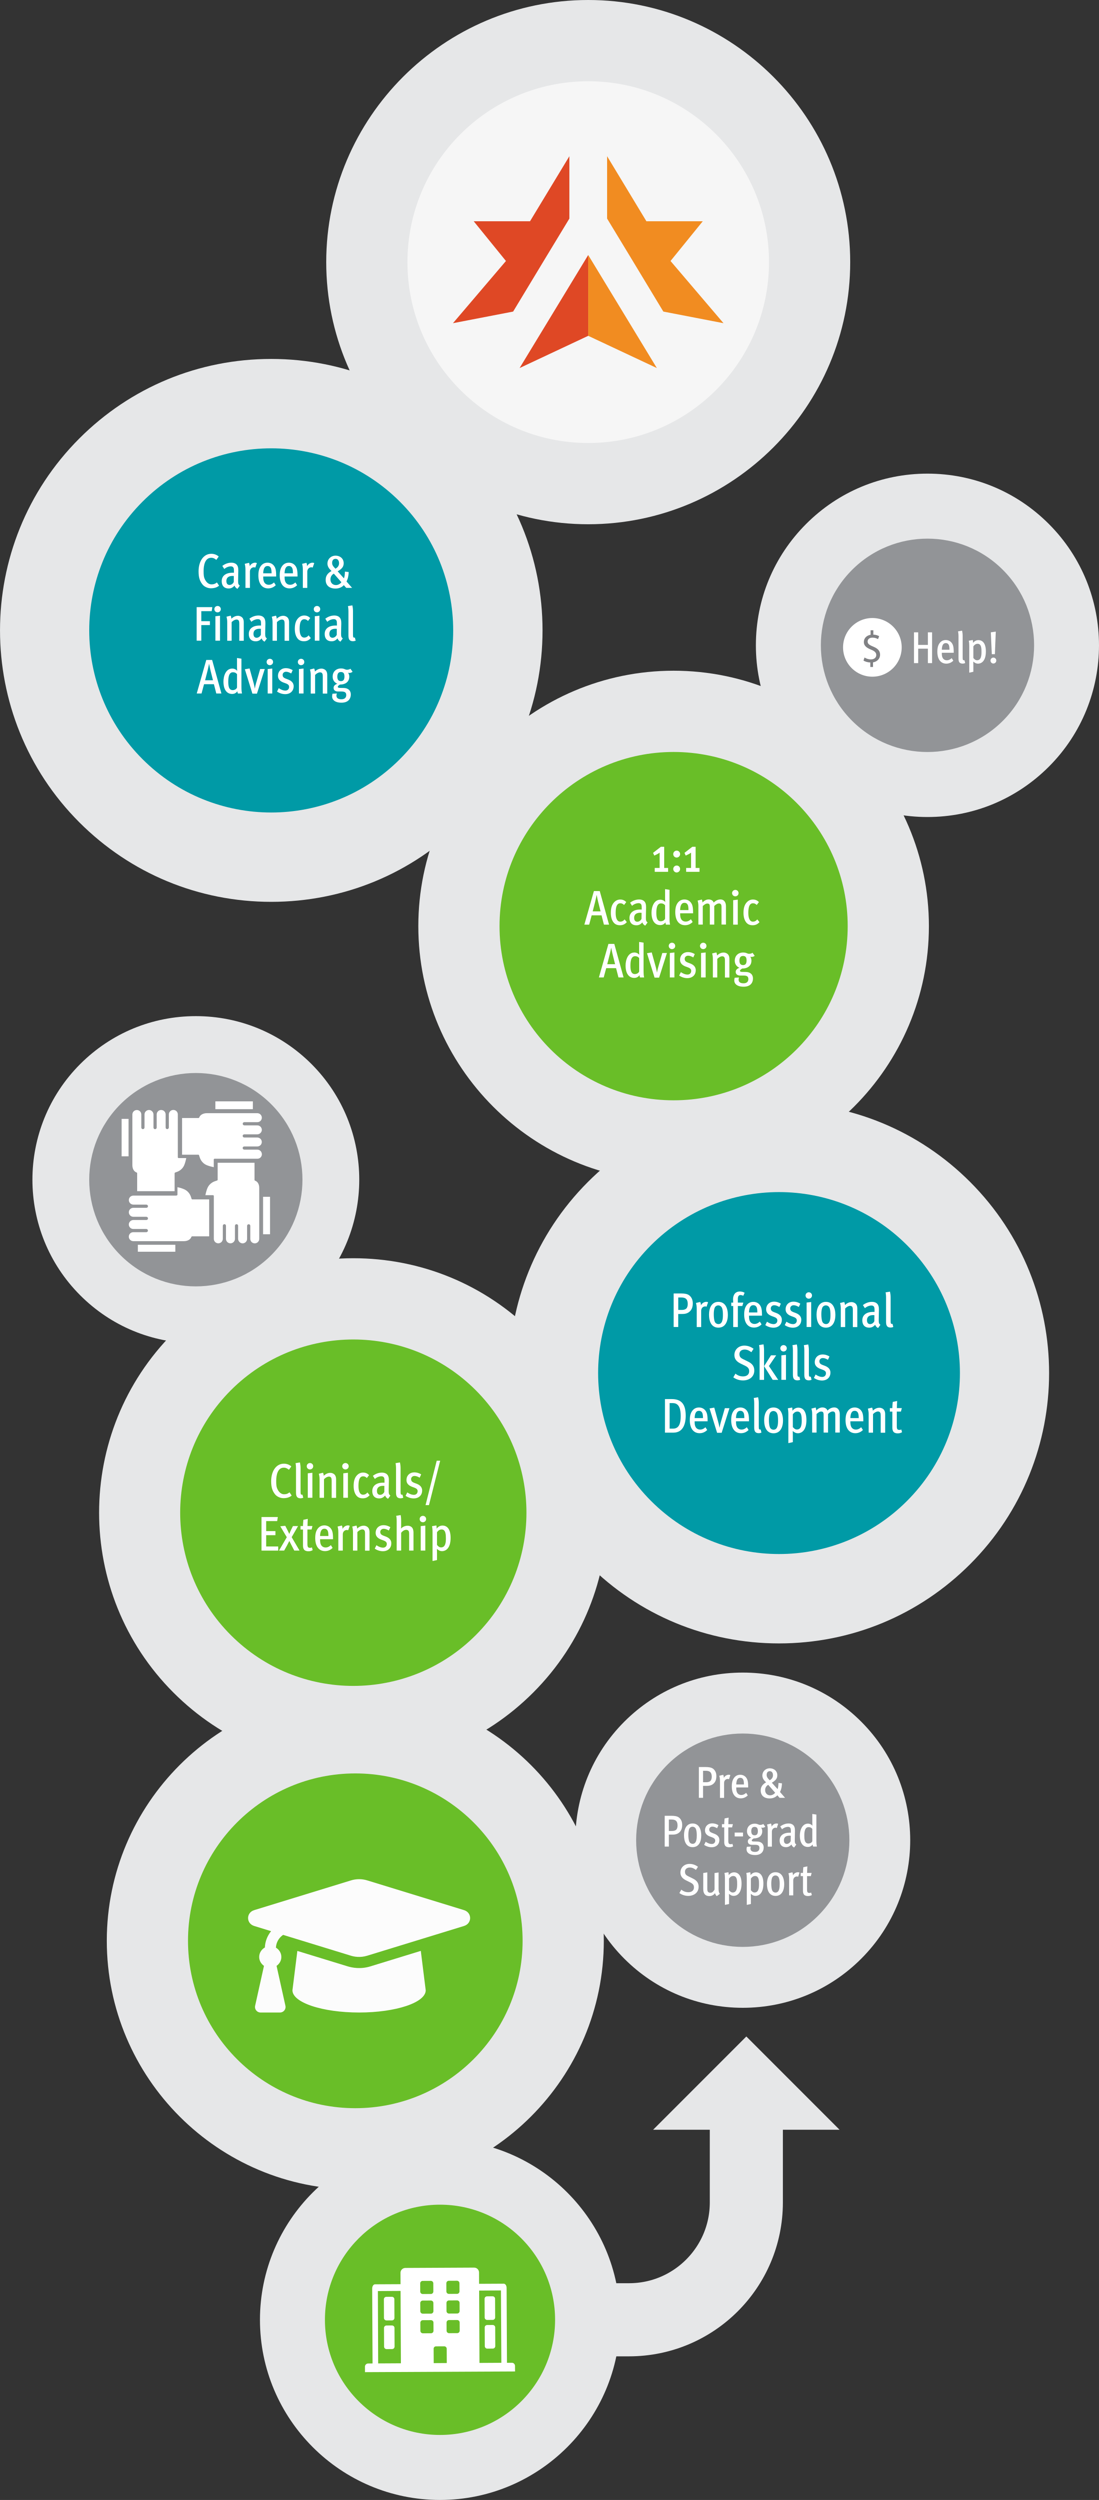 <?xml version="1.0" encoding="utf-8"?>
<!-- Generator: Adobe Illustrator 24.0.2, SVG Export Plug-In . SVG Version: 6.00 Build 0)  -->
<svg version="1.1" xmlns="http://www.w3.org/2000/svg" xmlns:xlink="http://www.w3.org/1999/xlink" x="0px" y="0px"
	 viewBox="0 0 270.65 615.34" style="enable-background:new 0 0 270.65 615.34;" xml:space="preserve">
<rect x="0" y="0" width="270.65" height="615.34" fill="#333333" stroke="none"/>
<style type="text/css">
	.st0{display:none;}
	.st1{fill:#F6F6F6;}
	.st2{fill:#E6E7E8;}
	.st3{fill:#DF4825;}
	.st4{fill:#F18C21;}
	.st5{fill:#009AA6;}
	.st6{fill:#FFFFFF;}
	.st7{fill:#69BE28;}
	.st8{fill:#929497;}
	.st9{fill:#808184;}
	.st10{fill:#FCFCFC;}
	.st11{fill:none;stroke:#E6E7E8;stroke-width:18;stroke-miterlimit:10;}
</style>
<g id="Layer_1" class="st0">
</g>
<g id="tubes" class="st0">
</g>
<g id="circles" class="st0">
</g>
<g id="palette">
	<g>
		<g>
			<circle class="st1" cx="144.86" cy="64.52" r="54.52"/>
			<path class="st2" d="M144.86,20c24.59,0,44.52,19.93,44.52,44.52s-19.93,44.52-44.52,44.52s-44.52-19.93-44.52-44.52
				S120.27,20,144.86,20 M144.86,0c-35.58,0-64.52,28.95-64.52,64.52s28.95,64.52,64.52,64.52s64.52-28.95,64.52-64.52
				S180.44,0,144.86,0L144.86,0z"/>
		</g>
		<g>
			<g>
				<polygon class="st3" points="127.96,90.59 144.86,82.66 144.86,62.77 				"/>
				<polygon class="st4" points="161.76,90.59 144.86,82.66 144.86,62.77 				"/>
			</g>
			<g>
				<polygon class="st4" points="165.13,64.24 173.07,54.46 159.19,54.46 149.51,38.45 149.51,53.8 155.27,63.3 163.36,76.69 
					178.18,79.55 				"/>
				<polygon class="st3" points="124.6,64.24 116.66,54.46 130.53,54.46 140.22,38.45 140.22,53.8 134.46,63.3 126.37,76.69 
					111.55,79.55 				"/>
			</g>
		</g>
	</g>
	<g>
		<path class="st5" d="M66.79,210.99c-14.91,0-28.93-5.81-39.47-16.35c-21.76-21.76-21.76-57.17,0-78.94
			c10.54-10.54,24.56-16.35,39.47-16.35s28.93,5.81,39.47,16.35c10.54,10.54,16.35,24.56,16.35,39.47s-5.81,28.93-16.35,39.47
			C95.71,205.18,81.7,210.99,66.79,210.99z"/>
		<path class="st2" d="M66.79,110.35c11.47,0,22.94,4.38,31.69,13.13c17.5,17.5,17.5,45.88,0,63.38
			c-8.75,8.75-20.22,13.13-31.69,13.13s-22.94-4.38-31.69-13.13c-17.5-17.5-17.5-45.88,0-63.38
			C43.85,114.73,55.32,110.35,66.79,110.35 M66.79,88.35c-17.85,0-34.63,6.95-47.25,19.57c-26.05,26.05-26.05,68.44,0,94.49
			c12.62,12.62,29.4,19.57,47.25,19.57s34.63-6.95,47.25-19.57c12.62-12.62,19.57-29.4,19.57-47.25s-6.95-34.63-19.57-47.25
			C101.41,95.3,84.63,88.35,66.79,88.35L66.79,88.35z"/>
	</g>
	<g>
		<g>
			<path class="st6" d="M51.92,144.8c-0.73,0-1.64-0.36-2.12-1.02c-0.59-0.79-0.9-1.61-0.9-3.15c0-2.37,1.15-4.32,3.14-4.32
				c0.71,0,1.38,0.26,1.82,0.68l-0.59,0.82c-0.4-0.34-0.77-0.52-1.26-0.52c-1.55,0-1.87,1.9-1.87,3.27c0,1.02,0.05,1.48,0.32,2.04
				c0.37,0.76,0.94,1.24,1.61,1.24c0.52,0,0.91-0.12,1.35-0.48l0.53,0.8C53.42,144.61,52.73,144.8,51.92,144.8z"/>
			<path class="st6" d="M58.49,144.93c-0.32-0.12-0.62-0.44-0.72-0.8c-0.43,0.49-0.85,0.72-1.46,0.72c-1.29,0-1.71-0.9-1.71-1.79
				c0-1.31,0.98-2.09,2.66-2.09c0.12,0,0.17,0,0.35,0.01v-0.43c0-0.44-0.02-0.72-0.16-0.89c-0.14-0.18-0.32-0.26-0.6-0.26
				c-0.59,0-1.24,0.3-1.61,0.66l-0.49-0.77c0.68-0.52,1.45-0.79,2.24-0.79c0.8,0,1.37,0.34,1.58,0.98c0.12,0.36,0.12,0.79,0.12,1.01
				c0,0.02-0.05,1.81-0.05,2.47c0,0.68,0.05,0.92,0.42,1.19L58.49,144.93z M57.58,141.78c-0.13-0.01-0.28-0.02-0.32-0.02
				c-1.04,0-1.51,0.49-1.51,1.24c0,0.61,0.26,0.98,0.78,0.98c0.43,0,0.85-0.3,1.04-0.73L57.58,141.78z"/>
			<path class="st6" d="M62.87,139.71c-0.12-0.06-0.23-0.08-0.32-0.08c-0.6,0-1,0.48-1,1.06v4.02h-1.1v-4.53
				c0-0.61-0.07-0.98-0.18-1.4l1.06-0.25c0.11,0.28,0.16,0.52,0.16,0.77v0.08c0.3-0.59,0.83-0.88,1.37-0.88
				c0.12,0,0.28,0.04,0.4,0.1L62.87,139.71z"/>
			<path class="st6" d="M64.83,141.91v0.13c0,0.48,0.04,0.9,0.23,1.25c0.24,0.44,0.66,0.65,1.13,0.65c0.49,0,0.91-0.22,1.29-0.58
				l0.43,0.68c-0.53,0.53-1.16,0.79-1.87,0.79c-1.52,0-2.41-1.2-2.41-3.2c0-1.03,0.18-1.74,0.62-2.33c0.42-0.55,0.98-0.8,1.64-0.8
				c0.61,0,1.14,0.24,1.5,0.66c0.46,0.54,0.62,1.16,0.62,2.54v0.2H64.83z M66.7,139.81c-0.16-0.3-0.4-0.49-0.82-0.49
				c-0.71,0-1.02,0.64-1.06,1.79h2.06C66.88,140.54,66.83,140.08,66.7,139.81z"/>
			<path class="st6" d="M70.09,141.91v0.13c0,0.48,0.04,0.9,0.23,1.25c0.24,0.44,0.66,0.65,1.13,0.65c0.49,0,0.91-0.22,1.29-0.58
				l0.43,0.68c-0.53,0.53-1.16,0.79-1.87,0.79c-1.52,0-2.41-1.2-2.41-3.2c0-1.03,0.18-1.74,0.62-2.33c0.42-0.55,0.98-0.8,1.64-0.8
				c0.61,0,1.14,0.24,1.5,0.66c0.46,0.54,0.62,1.16,0.62,2.54v0.2H70.09z M71.96,139.81c-0.16-0.3-0.4-0.49-0.82-0.49
				c-0.71,0-1.02,0.64-1.06,1.79h2.06C72.14,140.54,72.1,140.08,71.96,139.81z"/>
			<path class="st6" d="M77,139.71c-0.12-0.06-0.23-0.08-0.32-0.08c-0.6,0-1,0.48-1,1.06v4.02h-1.1v-4.53c0-0.61-0.07-0.98-0.18-1.4
				l1.06-0.25c0.11,0.28,0.16,0.52,0.16,0.77v0.08c0.3-0.59,0.83-0.88,1.37-0.88c0.12,0,0.28,0.04,0.4,0.1L77,139.71z"/>
			<path class="st6" d="M85.27,144.7l-0.6-0.68c-0.44,0.53-1.2,0.85-2.05,0.85c-1.5,0-2.42-0.78-2.42-2.15c0-1,0.54-1.68,1.44-2.17
				l-0.4-0.42c-0.38-0.41-0.6-0.91-0.6-1.4c0-1.14,0.89-1.96,1.99-1.96c1.13,0,2.01,0.72,2.01,1.87c0,0.9-0.49,1.4-1.48,1.99
				l1.54,1.72c0.18-0.41,0.23-1.09,0.25-1.66l0.92,0.11c-0.05,1.22-0.28,1.82-0.53,2.33l1.37,1.57H85.27z M82.21,141.19
				c-0.55,0.32-0.83,0.82-0.83,1.44c0,0.76,0.49,1.38,1.36,1.38c0.58,0,1.08-0.35,1.33-0.7L82.21,141.19z M82.64,137.55
				c-0.55,0-0.85,0.38-0.85,1.03c0,0.35,0.14,0.68,0.47,1.03l0.35,0.37c0.65-0.36,0.89-0.83,0.89-1.36
				C83.49,138.04,83.23,137.55,82.64,137.55z"/>
			<path class="st6" d="M52.13,150.43h-2.55v2.47h2.11v0.96h-2.11v3.84h-1.15v-8.26h3.86L52.13,150.43z"/>
			<path class="st6" d="M53.58,150.73c-0.44,0-0.79-0.35-0.79-0.79c0-0.44,0.36-0.79,0.8-0.79s0.79,0.35,0.79,0.79
				C54.38,150.38,54.02,150.73,53.58,150.73z M53.05,157.7v-6.02l1.13-0.13v6.15H53.05z"/>
			<path class="st6" d="M58.93,157.7v-4.1c0-0.55-0.05-0.74-0.18-0.91c-0.11-0.14-0.29-0.2-0.5-0.2c-0.34,0-0.85,0.25-1.21,0.66
				v4.56h-1.08v-4.53c0-0.53-0.05-0.85-0.18-1.39l1.03-0.25c0.08,0.17,0.17,0.48,0.18,0.76c0.48-0.48,1.03-0.73,1.62-0.73
				c0.44,0,0.83,0.18,1.08,0.47c0.26,0.3,0.34,0.7,0.34,1.09v4.59H58.93z"/>
			<path class="st6" d="M65.16,157.93c-0.32-0.12-0.62-0.44-0.72-0.8c-0.43,0.49-0.85,0.72-1.46,0.72c-1.29,0-1.71-0.9-1.71-1.79
				c0-1.31,0.98-2.09,2.66-2.09c0.12,0,0.17,0,0.35,0.01v-0.43c0-0.44-0.02-0.72-0.16-0.89c-0.14-0.18-0.32-0.26-0.6-0.26
				c-0.59,0-1.24,0.3-1.61,0.66l-0.49-0.77c0.68-0.52,1.45-0.79,2.24-0.79c0.8,0,1.37,0.34,1.58,0.98c0.12,0.36,0.12,0.79,0.12,1.01
				c0,0.02-0.05,1.81-0.05,2.47c0,0.68,0.05,0.92,0.42,1.19L65.16,157.93z M64.25,154.78c-0.13-0.01-0.28-0.02-0.32-0.02
				c-1.04,0-1.51,0.49-1.51,1.24c0,0.61,0.26,0.98,0.78,0.98c0.43,0,0.85-0.3,1.04-0.73L64.25,154.78z"/>
			<path class="st6" d="M70.09,157.7v-4.1c0-0.55-0.05-0.74-0.18-0.91c-0.11-0.14-0.29-0.2-0.5-0.2c-0.34,0-0.85,0.25-1.21,0.66
				v4.56h-1.08v-4.53c0-0.53-0.05-0.85-0.18-1.39l1.03-0.25c0.08,0.17,0.17,0.48,0.18,0.76c0.48-0.48,1.03-0.73,1.62-0.73
				c0.44,0,0.83,0.18,1.08,0.47c0.26,0.3,0.34,0.7,0.34,1.09v4.59H70.09z"/>
			<path class="st6" d="M74.84,157.84c-0.76,0-1.32-0.28-1.7-0.88c-0.36-0.56-0.54-1.27-0.54-2.2c0-1.28,0.32-2.06,0.82-2.59
				c0.41-0.44,0.91-0.67,1.5-0.67c0.66,0,1.08,0.24,1.48,0.62l-0.54,0.72c-0.3-0.3-0.56-0.42-0.94-0.42c-1.12,0-1.13,1.69-1.13,2.45
				c0,1.22,0.36,2.07,1.13,2.07c0.41,0,0.78-0.18,1.07-0.56l0.55,0.67C76.03,157.65,75.49,157.84,74.84,157.84z"/>
			<path class="st6" d="M78.06,150.73c-0.44,0-0.79-0.35-0.79-0.79c0-0.44,0.36-0.79,0.8-0.79s0.79,0.35,0.79,0.79
				C78.86,150.38,78.5,150.73,78.06,150.73z M77.53,157.7v-6.02l1.13-0.13v6.15H77.53z"/>
			<path class="st6" d="M83.85,157.93c-0.32-0.12-0.62-0.44-0.72-0.8c-0.43,0.49-0.85,0.72-1.46,0.72c-1.29,0-1.71-0.9-1.71-1.79
				c0-1.31,0.98-2.09,2.66-2.09c0.12,0,0.17,0,0.35,0.01v-0.43c0-0.44-0.02-0.72-0.16-0.89c-0.14-0.18-0.32-0.26-0.6-0.26
				c-0.59,0-1.24,0.3-1.61,0.66l-0.49-0.77c0.68-0.52,1.45-0.79,2.24-0.79c0.8,0,1.37,0.34,1.58,0.98c0.12,0.36,0.12,0.79,0.12,1.01
				c0,0.02-0.05,1.81-0.05,2.47c0,0.68,0.05,0.92,0.42,1.19L83.85,157.93z M82.94,154.78c-0.13-0.01-0.28-0.02-0.32-0.02
				c-1.04,0-1.51,0.49-1.51,1.24c0,0.61,0.26,0.98,0.78,0.98c0.43,0,0.85-0.3,1.04-0.73L82.94,154.78z"/>
			<path class="st6" d="M86.88,157.83c-0.36,0-0.61-0.11-0.79-0.3c-0.2-0.23-0.28-0.58-0.28-1.09v-5.98c0-0.56-0.07-1.09-0.12-1.28
				l1.08-0.18c0.12,0.55,0.16,0.95,0.16,1.45v5.68c0,0.64,0.05,0.82,0.32,0.82c0.02,0,0.08-0.01,0.14-0.02l0.2,0.76
				C87.38,157.78,87.18,157.83,86.88,157.83z"/>
			<path class="st6" d="M53.27,170.7l-0.59-2.29h-2.43l-0.62,2.29h-1.18l2.35-8.26h1.44l2.29,8.26H53.27z M51.85,165.05
				c-0.04-0.14-0.22-0.96-0.36-1.68c-0.13,0.64-0.29,1.36-0.37,1.68l-0.61,2.39h1.94L51.85,165.05z"/>
			<path class="st6" d="M58.58,170.7c-0.05-0.13-0.11-0.37-0.12-0.55c-0.31,0.4-0.67,0.66-1.3,0.66c-1.36,0-2.13-1.14-2.13-3.06
				c0-1.32,0.56-3.19,2.17-3.19c0.49,0,0.95,0.23,1.21,0.58c-0.02-0.36-0.04-0.59-0.04-0.9v-2.28l1.09,0.17v6.76
				c0,0.9,0.04,1.44,0.14,1.81H58.58z M58.37,165.96c-0.2-0.3-0.53-0.49-1.02-0.49c-1.08,0-1.13,1.55-1.13,2.29
				c0,0.77,0.01,2.11,1.08,2.11c0.43,0,0.91-0.22,1.07-0.64V165.96z"/>
			<path class="st6" d="M63.28,170.73h-1.12l-1.86-6l1.16-0.2l1.01,3.65c0.05,0.18,0.19,0.78,0.29,1.32
				c0.08-0.48,0.18-0.94,0.28-1.26l1.03-3.57h1.13L63.28,170.73z"/>
			<path class="st6" d="M66.45,163.73c-0.44,0-0.79-0.35-0.79-0.79c0-0.44,0.36-0.79,0.8-0.79s0.79,0.35,0.79,0.79
				C67.25,163.38,66.89,163.73,66.45,163.73z M65.92,170.7v-6.02l1.13-0.13v6.15H65.92z"/>
			<path class="st6" d="M70.23,170.86c-0.68,0-1.42-0.23-2-0.64l0.42-0.84c0.5,0.36,1.09,0.6,1.64,0.6s0.91-0.38,0.91-0.91
				c0-0.52-0.43-0.73-0.94-0.91L69.81,168c-0.74-0.28-1.35-0.77-1.35-1.63c0-1.13,0.79-1.91,1.93-1.91c0.64,0,1.21,0.19,1.69,0.49
				l-0.37,0.82c-0.44-0.25-0.83-0.43-1.27-0.43c-0.5,0-0.84,0.36-0.84,0.77c0,0.5,0.25,0.73,0.84,0.95l0.48,0.18
				c0.68,0.25,1.4,0.73,1.4,1.66C72.32,170.1,71.47,170.86,70.23,170.86z"/>
			<path class="st6" d="M74.14,163.73c-0.44,0-0.79-0.35-0.79-0.79c0-0.44,0.36-0.79,0.8-0.79s0.79,0.35,0.79,0.79
				C74.95,163.38,74.59,163.73,74.14,163.73z M73.62,170.7v-6.02l1.13-0.13v6.15H73.62z"/>
			<path class="st6" d="M79.49,170.7v-4.1c0-0.55-0.05-0.74-0.18-0.91c-0.11-0.14-0.29-0.2-0.5-0.2c-0.34,0-0.85,0.25-1.21,0.66
				v4.56h-1.08v-4.53c0-0.53-0.05-0.85-0.18-1.39l1.03-0.25c0.08,0.17,0.17,0.48,0.18,0.76c0.48-0.48,1.03-0.73,1.62-0.73
				c0.44,0,0.83,0.18,1.08,0.47c0.26,0.3,0.34,0.7,0.34,1.09v4.59H79.49z"/>
			<path class="st6" d="M86.04,165.63c-0.1,0-0.23-0.02-0.32-0.05c0.17,0.24,0.3,0.58,0.3,0.95c0,1.34-1,1.97-2.3,1.97
				c-0.37,0.23-0.53,0.4-0.53,0.54c0,0.2,0.17,0.26,0.47,0.28l1.03,0.02c0.97,0.02,1.7,0.56,1.7,1.59c0,1.14-0.7,2.03-2.29,2.03
				c-1.7,0-2.31-0.78-2.31-1.54c0-0.23,0.04-0.44,0.1-0.67l1.07-0.06c-0.06,0.13-0.11,0.35-0.11,0.52c0,0.68,0.53,0.91,1.24,0.91
				c0.8,0,1.18-0.44,1.18-1.03c0-0.73-0.46-0.88-1.19-0.88h-0.85c-0.68,0-1.08-0.36-1.08-0.9c0-0.43,0.29-0.78,0.92-1.02
				c-0.7-0.26-1.15-0.94-1.15-1.72c0-1.29,0.9-2.04,2.07-2.04c0.8,0,1.01,0.32,1.44,0.32c0.28,0,0.6-0.05,0.86-0.25l0.54,0.74
				C86.55,165.57,86.33,165.63,86.04,165.63z M83.96,165.41c-0.64,0-0.89,0.42-0.89,1.15c0,0.68,0.25,1.1,0.9,1.1
				c0.61,0,0.86-0.41,0.86-1.13S84.62,165.41,83.96,165.41z"/>
		</g>
	</g>
	<g>
		<path class="st7" d="M165.89,280.83c-29.15,0-52.87-23.72-52.87-52.87s23.72-52.87,52.87-52.87c29.15,0,52.87,23.72,52.87,52.87
			S195.04,280.83,165.89,280.83z"/>
		<path class="st2" d="M165.89,185.09c23.68,0,42.87,19.19,42.87,42.87s-19.19,42.87-42.87,42.87c-23.68,0-42.87-19.19-42.87-42.87
			S142.21,185.09,165.89,185.09 M165.89,165.09c-34.67,0-62.87,28.2-62.87,62.87s28.2,62.87,62.87,62.87
			c34.67,0,62.87-28.2,62.87-62.87S200.55,165.09,165.89,165.09L165.89,165.09z"/>
	</g>
	<g>
		<g>
			<path class="st6" d="M161.24,214.59v-0.95h1.21v-3.77c-0.41,0.31-0.84,0.5-1.32,0.72l-0.3-0.67l1.92-1.49h0.82v5.21h0.96v0.95
				H161.24z"/>
			<path class="st6" d="M166.64,211.08c-0.47,0-0.84-0.38-0.84-0.85s0.38-0.86,0.85-0.86c0.46,0,0.84,0.38,0.84,0.85
				C167.49,210.69,167.11,211.08,166.64,211.08z M166.64,214.75c-0.47,0-0.84-0.4-0.84-0.86s0.38-0.85,0.85-0.85
				c0.46,0,0.84,0.38,0.84,0.85C167.49,214.36,167.11,214.75,166.64,214.75z"/>
			<path class="st6" d="M168.98,214.59v-0.95h1.21v-3.77c-0.41,0.31-0.84,0.5-1.32,0.72l-0.3-0.67l1.92-1.49h0.82v5.21h0.96v0.95
				H168.98z"/>
			<path class="st6" d="M148.73,227.59l-0.59-2.29h-2.43l-0.62,2.29h-1.18l2.35-8.26h1.44l2.29,8.26H148.73z M147.3,221.94
				c-0.04-0.14-0.22-0.96-0.36-1.68c-0.13,0.64-0.29,1.36-0.37,1.68l-0.61,2.39h1.94L147.3,221.94z"/>
			<path class="st6" d="M152.67,227.74c-0.76,0-1.32-0.28-1.7-0.88c-0.36-0.56-0.54-1.27-0.54-2.19c0-1.28,0.32-2.06,0.82-2.59
				c0.41-0.44,0.91-0.67,1.5-0.67c0.66,0,1.08,0.24,1.48,0.62l-0.54,0.72c-0.3-0.3-0.56-0.42-0.94-0.42c-1.12,0-1.13,1.69-1.13,2.45
				c0,1.22,0.36,2.08,1.13,2.08c0.41,0,0.78-0.18,1.07-0.56l0.55,0.67C153.86,227.54,153.32,227.74,152.67,227.74z"/>
			<path class="st6" d="M158.91,227.83c-0.32-0.12-0.62-0.44-0.72-0.8c-0.43,0.49-0.85,0.72-1.46,0.72c-1.29,0-1.71-0.9-1.71-1.79
				c0-1.31,0.98-2.09,2.66-2.09c0.12,0,0.17,0,0.35,0.01v-0.43c0-0.44-0.02-0.72-0.16-0.89c-0.14-0.18-0.32-0.26-0.6-0.26
				c-0.59,0-1.24,0.3-1.61,0.66l-0.49-0.77c0.68-0.52,1.45-0.79,2.24-0.79c0.8,0,1.37,0.34,1.58,0.98c0.12,0.36,0.12,0.79,0.12,1.01
				c0,0.02-0.05,1.81-0.05,2.47c0,0.68,0.05,0.92,0.42,1.19L158.91,227.83z M158,224.68c-0.13-0.01-0.28-0.02-0.32-0.02
				c-1.04,0-1.51,0.49-1.51,1.24c0,0.61,0.26,0.98,0.78,0.98c0.43,0,0.85-0.3,1.04-0.73L158,224.68z"/>
			<path class="st6" d="M164,227.59c-0.05-0.13-0.11-0.37-0.12-0.55c-0.31,0.4-0.67,0.66-1.3,0.66c-1.36,0-2.13-1.14-2.13-3.06
				c0-1.32,0.56-3.19,2.17-3.19c0.49,0,0.95,0.23,1.21,0.58c-0.02-0.36-0.04-0.59-0.04-0.9v-2.28l1.09,0.17v6.76
				c0,0.9,0.04,1.44,0.14,1.81H164z M163.79,222.85c-0.2-0.3-0.53-0.49-1.02-0.49c-1.08,0-1.13,1.55-1.13,2.29
				c0,0.77,0.01,2.11,1.08,2.11c0.43,0,0.91-0.22,1.07-0.64V222.85z"/>
			<path class="st6" d="M167.5,224.81v0.13c0,0.48,0.04,0.9,0.23,1.25c0.24,0.44,0.66,0.65,1.13,0.65c0.49,0,0.91-0.22,1.29-0.58
				l0.43,0.68c-0.53,0.53-1.16,0.79-1.87,0.79c-1.52,0-2.41-1.2-2.41-3.2c0-1.03,0.18-1.74,0.62-2.33c0.42-0.55,0.98-0.8,1.64-0.8
				c0.61,0,1.14,0.24,1.5,0.66c0.46,0.54,0.62,1.16,0.62,2.54v0.2H167.5z M169.37,222.71c-0.16-0.3-0.4-0.49-0.82-0.49
				c-0.71,0-1.02,0.64-1.06,1.79h2.06C169.55,223.44,169.5,222.97,169.37,222.71z"/>
			<path class="st6" d="M177.69,227.59v-4.37c0-0.6-0.2-0.84-0.61-0.84c-0.38,0-0.72,0.17-1.18,0.62v4.58h-1.09v-4.26
				c0-0.31-0.01-0.56-0.12-0.73c-0.1-0.14-0.25-0.19-0.49-0.19c-0.32,0-0.64,0.16-1.13,0.61v4.57h-1.08v-4.54
				c0-0.42-0.02-0.76-0.18-1.37l1.04-0.26c0.08,0.25,0.14,0.46,0.16,0.74c0.34-0.42,0.89-0.76,1.5-0.76c0.56,0,1.06,0.24,1.26,0.78
				c0.44-0.49,1.04-0.78,1.65-0.78c0.91,0,1.36,0.72,1.36,1.64v4.54H177.69z"/>
			<path class="st6" d="M181.08,220.62c-0.44,0-0.79-0.35-0.79-0.79c0-0.44,0.36-0.79,0.8-0.79s0.79,0.35,0.79,0.79
				C181.89,220.28,181.53,220.62,181.08,220.62z M180.56,227.59v-6.02l1.13-0.13v6.15H180.56z"/>
			<path class="st6" d="M185.34,227.74c-0.75,0-1.32-0.28-1.7-0.88c-0.36-0.56-0.54-1.27-0.54-2.19c0-1.28,0.32-2.06,0.82-2.59
				c0.41-0.44,0.91-0.67,1.5-0.67c0.66,0,1.08,0.24,1.48,0.62l-0.54,0.72c-0.3-0.3-0.56-0.42-0.94-0.42c-1.12,0-1.13,1.69-1.13,2.45
				c0,1.22,0.36,2.08,1.13,2.08c0.41,0,0.78-0.18,1.07-0.56l0.55,0.67C186.53,227.54,185.99,227.74,185.34,227.74z"/>
			<path class="st6" d="M152.31,240.59l-0.59-2.29h-2.43l-0.62,2.29h-1.18l2.35-8.26h1.44l2.29,8.26H152.31z M150.88,234.94
				c-0.04-0.14-0.22-0.96-0.36-1.68c-0.13,0.64-0.29,1.36-0.37,1.68l-0.61,2.39h1.94L150.88,234.94z"/>
			<path class="st6" d="M157.61,240.59c-0.05-0.13-0.11-0.37-0.12-0.55c-0.31,0.4-0.67,0.66-1.3,0.66c-1.36,0-2.13-1.14-2.13-3.06
				c0-1.32,0.56-3.19,2.17-3.19c0.49,0,0.95,0.23,1.21,0.58c-0.02-0.36-0.04-0.59-0.04-0.9v-2.28l1.09,0.17v6.76
				c0,0.9,0.04,1.44,0.14,1.81H157.61z M157.41,235.85c-0.2-0.3-0.53-0.49-1.02-0.49c-1.08,0-1.13,1.55-1.13,2.29
				c0,0.77,0.01,2.11,1.08,2.11c0.43,0,0.91-0.22,1.07-0.64V235.85z"/>
			<path class="st6" d="M162.32,240.63h-1.12l-1.86-6l1.16-0.2l1.01,3.65c0.05,0.18,0.19,0.78,0.29,1.32
				c0.08-0.48,0.18-0.94,0.28-1.26l1.03-3.57h1.13L162.32,240.63z"/>
			<path class="st6" d="M165.48,233.62c-0.44,0-0.79-0.35-0.79-0.79c0-0.44,0.36-0.79,0.8-0.79s0.79,0.35,0.79,0.79
				C166.29,233.28,165.93,233.62,165.48,233.62z M164.96,240.59v-6.02l1.13-0.13v6.15H164.96z"/>
			<path class="st6" d="M169.26,240.76c-0.68,0-1.42-0.23-2-0.64l0.42-0.84c0.5,0.36,1.09,0.6,1.64,0.6s0.91-0.38,0.91-0.91
				c0-0.52-0.43-0.73-0.94-0.91l-0.46-0.17c-0.74-0.28-1.35-0.77-1.35-1.63c0-1.13,0.79-1.91,1.93-1.91c0.64,0,1.21,0.19,1.69,0.49
				l-0.37,0.82c-0.44-0.25-0.83-0.43-1.27-0.43c-0.5,0-0.84,0.36-0.84,0.77c0,0.5,0.25,0.73,0.84,0.95l0.48,0.18
				c0.68,0.25,1.4,0.73,1.4,1.66C171.35,239.99,170.5,240.76,169.26,240.76z"/>
			<path class="st6" d="M173.18,233.62c-0.44,0-0.79-0.35-0.79-0.79c0-0.44,0.36-0.79,0.8-0.79s0.79,0.35,0.79,0.79
				C173.98,233.28,173.62,233.62,173.18,233.62z M172.65,240.59v-6.02l1.13-0.13v6.15H172.65z"/>
			<path class="st6" d="M178.53,240.59v-4.1c0-0.55-0.05-0.74-0.18-0.91c-0.11-0.14-0.29-0.2-0.5-0.2c-0.34,0-0.85,0.25-1.21,0.66
				v4.56h-1.08v-4.53c0-0.53-0.05-0.85-0.18-1.39l1.03-0.25c0.08,0.17,0.17,0.48,0.18,0.76c0.48-0.48,1.03-0.73,1.62-0.73
				c0.44,0,0.83,0.18,1.08,0.47c0.26,0.3,0.34,0.7,0.34,1.09v4.59H178.53z"/>
			<path class="st6" d="M185.08,235.53c-0.1,0-0.23-0.02-0.32-0.05c0.17,0.24,0.3,0.58,0.3,0.95c0,1.34-1,1.97-2.3,1.97
				c-0.37,0.23-0.53,0.4-0.53,0.54c0,0.2,0.17,0.26,0.47,0.28l1.03,0.02c0.97,0.02,1.7,0.56,1.7,1.6c0,1.14-0.7,2.03-2.29,2.03
				c-1.7,0-2.31-0.78-2.31-1.54c0-0.23,0.04-0.44,0.1-0.67l1.07-0.06c-0.06,0.13-0.11,0.35-0.11,0.52c0,0.68,0.53,0.91,1.24,0.91
				c0.8,0,1.17-0.44,1.17-1.03c0-0.73-0.46-0.88-1.19-0.88h-0.85c-0.68,0-1.08-0.36-1.08-0.9c0-0.43,0.29-0.78,0.92-1.02
				c-0.7-0.26-1.15-0.94-1.15-1.71c0-1.3,0.9-2.04,2.07-2.04c0.8,0,1.01,0.32,1.44,0.32c0.28,0,0.6-0.05,0.86-0.25l0.54,0.74
				C185.58,235.47,185.37,235.53,185.08,235.53z M182.99,235.3c-0.64,0-0.89,0.42-0.89,1.15c0,0.68,0.25,1.1,0.9,1.1
				c0.61,0,0.86-0.41,0.86-1.13S183.65,235.3,182.99,235.3z"/>
		</g>
	</g>
	<g>
		<path class="st8" d="M228.41,193.09c-9.15,0-17.75-3.56-24.23-10.03c-13.36-13.36-13.36-35.09,0-48.45
			c6.47-6.47,15.07-10.03,24.23-10.03c9.15,0,17.75,3.56,24.22,10.03c13.36,13.36,13.36,35.09,0,48.45
			C246.17,189.53,237.56,193.09,228.41,193.09z"/>
		<path class="st2" d="M228.41,132.58c6.72,0,13.44,2.56,18.57,7.69c10.25,10.25,10.25,26.88,0,37.14
			c-5.13,5.13-11.85,7.69-18.57,7.69c-6.72,0-13.44-2.56-18.57-7.69c-10.25-10.25-10.25-26.88,0-37.14
			C214.97,135.14,221.69,132.58,228.41,132.58 M228.41,116.58c-11.29,0-21.9,4.4-29.88,12.38c-7.98,7.98-12.38,18.59-12.38,29.88
			c0,11.29,4.4,21.9,12.38,29.88c7.98,7.98,18.59,12.38,29.88,12.38s21.9-4.4,29.88-12.38c16.48-16.48,16.48-43.29,0-59.76
			C250.31,120.97,239.7,116.58,228.41,116.58L228.41,116.58z"/>
	</g>
	<g>
		<circle class="st6" cx="214.84" cy="159.34" r="7.22"/>
		<g>
			<g>
				<path class="st9" d="M214.33,164.17v-1.11c-0.64-0.01-1.3-0.21-1.68-0.48l0.26-0.74c0.4,0.26,0.97,0.47,1.58,0.47
					c0.78,0,1.31-0.45,1.31-1.08c0-0.6-0.43-0.98-1.24-1.31c-1.12-0.44-1.82-0.95-1.82-1.9c0-0.91,0.65-1.61,1.66-1.77v-1.11h0.68
					v1.07c0.66,0.02,1.11,0.2,1.43,0.38l-0.28,0.73c-0.23-0.13-0.68-0.37-1.39-0.37c-0.85,0-1.17,0.51-1.17,0.95
					c0,0.57,0.41,0.86,1.36,1.25c1.13,0.46,1.71,1.03,1.71,2.01c0,0.87-0.6,1.68-1.74,1.87v1.14H214.33z"/>
				<path class="st6" d="M228.51,163.22v-3.56h-2.39v3.56h-1.03v-7.58h1.03v3.1h2.39v-3.1h1.03v7.58H228.51z"/>
				<path class="st6" d="M231.94,160.67v0.12c0,0.44,0.03,0.82,0.21,1.14c0.22,0.41,0.6,0.59,1.03,0.59c0.45,0,0.84-0.2,1.19-0.53
					l0.4,0.63c-0.48,0.48-1.07,0.73-1.72,0.73c-1.4,0-2.21-1.1-2.21-2.94c0-0.95,0.17-1.6,0.57-2.13c0.38-0.51,0.9-0.74,1.51-0.74
					c0.56,0,1.04,0.22,1.38,0.61c0.42,0.5,0.57,1.07,0.57,2.33v0.19H231.94z M233.66,158.74c-0.14-0.27-0.36-0.45-0.75-0.45
					c-0.65,0-0.94,0.58-0.97,1.64h1.89C233.82,159.41,233.78,158.99,233.66,158.74z"/>
				<path class="st6" d="M237.03,163.34c-0.33,0-0.56-0.1-0.73-0.27c-0.19-0.21-0.25-0.53-0.25-1v-5.49c0-0.52-0.07-1-0.11-1.18
					l0.99-0.17c0.11,0.51,0.14,0.87,0.14,1.33v5.21c0,0.58,0.04,0.75,0.3,0.75c0.02,0,0.08-0.01,0.13-0.02l0.19,0.69
					C237.5,163.3,237.31,163.34,237.03,163.34z"/>
				<path class="st6" d="M240.86,163.35c-0.49,0-0.82-0.21-1.17-0.51c0.01,0.21,0.02,0.62,0.02,0.87v1.64l-1.01,0.22v-6.55
					c0-0.48-0.03-0.92-0.12-1.31l0.98-0.18c0.03,0.14,0.07,0.4,0.07,0.64v0.09c0.32-0.44,0.78-0.7,1.32-0.7
					c0.93,0,1.84,0.65,1.84,2.79C242.79,162.69,241.72,163.35,240.86,163.35z M240.77,158.46c-0.46,0-0.75,0.22-1.06,0.63v2.87
					c0.29,0.35,0.54,0.56,0.92,0.56c1.03,0,1.08-1.28,1.08-2.02C241.72,159.68,241.71,158.46,240.77,158.46z"/>
				<path class="st6" d="M244.64,163.32c-0.4,0-0.71-0.33-0.71-0.73c0-0.4,0.32-0.73,0.71-0.73c0.4,0,0.72,0.33,0.72,0.73
					C245.36,162.99,245.04,163.32,244.64,163.32z M245.01,161.02h-0.76l-0.24-5.38l1.22-0.17L245.01,161.02z"/>
			</g>
		</g>
	</g>
	<g>
		<path class="st5" d="M191.85,393.5c-14.84,0-28.78-5.78-39.28-16.27c-10.49-10.49-16.27-24.44-16.27-39.28
			c0-14.84,5.78-28.78,16.27-39.28c10.49-10.49,24.44-16.27,39.28-16.27s28.78,5.78,39.28,16.27
			c10.49,10.49,16.27,24.44,16.27,39.28c0,14.84-5.78,28.79-16.27,39.28C220.63,387.73,206.68,393.5,191.85,393.5z"/>
		<path class="st2" d="M191.85,293.42c11.4,0,22.8,4.35,31.5,13.05c17.4,17.4,17.4,45.6,0,62.99c-8.7,8.7-20.1,13.05-31.5,13.05
			s-22.8-4.35-31.5-13.05c-17.4-17.4-17.4-45.6,0-62.99C169.05,297.77,180.45,293.42,191.85,293.42 M191.85,271.42
			c-17.77,0-34.48,6.92-47.05,19.49c-25.95,25.95-25.95,68.16,0,94.11c12.57,12.57,29.28,19.49,47.05,19.49s34.48-6.92,47.05-19.49
			c25.95-25.95,25.95-68.16,0-94.11C226.33,278.34,209.62,271.42,191.85,271.42L191.85,271.42z"/>
	</g>
	<g>
		<path class="st6" d="M169.9,322.77c-0.47,0.46-1.05,0.65-1.86,0.65h-1.01v3.21h-1.13v-8.26h1.85c0.79,0,1.49,0.11,1.91,0.41
			c0.62,0.44,0.95,1.13,0.95,2.01C170.61,321.61,170.43,322.25,169.9,322.77z M167.78,319.36h-0.74v3.07h0.82
			c1.08,0,1.51-0.44,1.51-1.51C169.36,319.82,168.87,319.36,167.78,319.36z"/>
		<path class="st6" d="M174,321.64c-0.12-0.06-0.23-0.08-0.32-0.08c-0.6,0-1,0.48-1,1.06v4.02h-1.1v-4.53c0-0.61-0.07-0.98-0.18-1.4
			l1.05-0.25c0.11,0.28,0.16,0.52,0.16,0.77v0.08c0.3-0.59,0.83-0.88,1.37-0.88c0.12,0,0.28,0.04,0.4,0.1L174,321.64z"/>
		<path class="st6" d="M176.92,326.79c-1.81,0-2.31-1.68-2.31-3.2c0-1.48,0.55-3.15,2.3-3.15c1.8,0,2.34,1.71,2.34,3.21
			C179.25,325.13,178.7,326.79,176.92,326.79z M177.83,321.99c-0.17-0.44-0.52-0.68-0.94-0.68c-0.43,0-0.77,0.26-0.91,0.65
			c-0.16,0.42-0.2,1.01-0.2,1.54c0,0.61,0.06,1.4,0.26,1.85c0.16,0.34,0.48,0.56,0.9,0.56c0.52,0,0.82-0.37,0.96-0.91
			c0.11-0.41,0.13-0.86,0.13-1.31C178.04,323.08,178,322.42,177.83,321.99z"/>
		<path class="st6" d="M183.03,318.96c-0.18-0.12-0.43-0.2-0.7-0.2c-0.4,0-0.62,0.35-0.62,0.92v0.94h1.35l-0.25,0.84h-1.1v5.18
			h-1.14v-5.18h-0.48v-0.84h0.48c-0.02-0.36-0.04-0.65-0.04-0.8c0-0.9,0.37-1.4,0.65-1.62c0.29-0.23,0.64-0.31,1-0.31
			c0.48,0,0.86,0.1,1.2,0.32L183.03,318.96z"/>
		<path class="st6" d="M184.46,323.85v0.13c0,0.48,0.04,0.9,0.23,1.25c0.24,0.44,0.66,0.65,1.13,0.65c0.49,0,0.91-0.22,1.3-0.58
			l0.43,0.68c-0.53,0.53-1.16,0.79-1.87,0.79c-1.52,0-2.41-1.2-2.41-3.2c0-1.03,0.18-1.74,0.62-2.33c0.42-0.55,0.98-0.8,1.64-0.8
			c0.61,0,1.14,0.24,1.5,0.66c0.46,0.54,0.62,1.16,0.62,2.54v0.2H184.46z M186.33,321.75c-0.16-0.3-0.4-0.49-0.82-0.49
			c-0.71,0-1.02,0.64-1.06,1.79h2.06C186.51,322.48,186.46,322.01,186.33,321.75z"/>
		<path class="st6" d="M190.47,326.8c-0.68,0-1.42-0.23-2-0.64l0.42-0.84c0.5,0.36,1.09,0.6,1.64,0.6s0.91-0.38,0.91-0.91
			c0-0.52-0.43-0.73-0.94-0.91l-0.46-0.17c-0.74-0.28-1.36-0.77-1.36-1.63c0-1.13,0.79-1.91,1.93-1.91c0.64,0,1.21,0.19,1.69,0.49
			l-0.37,0.82c-0.44-0.25-0.83-0.43-1.27-0.43c-0.5,0-0.84,0.36-0.84,0.77c0,0.5,0.25,0.73,0.84,0.95l0.48,0.18
			c0.68,0.25,1.4,0.73,1.4,1.66C192.56,326.03,191.7,326.8,190.47,326.8z"/>
		<path class="st6" d="M195.26,326.8c-0.68,0-1.42-0.23-2-0.64l0.42-0.84c0.5,0.36,1.09,0.6,1.64,0.6s0.91-0.38,0.91-0.91
			c0-0.52-0.43-0.73-0.94-0.91l-0.46-0.17c-0.74-0.28-1.36-0.77-1.36-1.63c0-1.13,0.79-1.91,1.93-1.91c0.64,0,1.21,0.19,1.69,0.49
			l-0.37,0.82c-0.44-0.25-0.83-0.43-1.27-0.43c-0.5,0-0.84,0.36-0.84,0.77c0,0.5,0.25,0.73,0.84,0.95l0.48,0.18
			c0.68,0.25,1.4,0.73,1.4,1.66C197.34,326.03,196.49,326.8,195.26,326.8z"/>
		<path class="st6" d="M199.17,319.66c-0.44,0-0.79-0.35-0.79-0.79c0-0.44,0.36-0.79,0.8-0.79c0.44,0,0.79,0.35,0.79,0.79
			C199.97,319.32,199.61,319.66,199.17,319.66z M198.64,326.63v-6.02l1.13-0.13v6.15H198.64z"/>
		<path class="st6" d="M203.4,326.79c-1.81,0-2.31-1.68-2.31-3.2c0-1.48,0.55-3.15,2.3-3.15c1.8,0,2.34,1.71,2.34,3.21
			C205.73,325.13,205.18,326.79,203.4,326.79z M204.32,321.99c-0.17-0.44-0.52-0.68-0.94-0.68c-0.43,0-0.77,0.26-0.91,0.65
			c-0.16,0.42-0.2,1.01-0.2,1.54c0,0.61,0.06,1.4,0.26,1.85c0.16,0.34,0.48,0.56,0.9,0.56c0.52,0,0.82-0.37,0.96-0.91
			c0.11-0.41,0.13-0.86,0.13-1.31C204.52,323.08,204.48,322.42,204.32,321.99z"/>
		<path class="st6" d="M210.03,326.63v-4.1c0-0.55-0.05-0.74-0.18-0.91c-0.11-0.14-0.29-0.2-0.5-0.2c-0.34,0-0.85,0.25-1.21,0.66
			v4.56h-1.08v-4.53c0-0.53-0.05-0.85-0.18-1.39l1.03-0.25c0.08,0.17,0.17,0.48,0.18,0.76c0.48-0.48,1.03-0.73,1.62-0.73
			c0.44,0,0.83,0.18,1.08,0.47c0.26,0.3,0.34,0.7,0.34,1.09v4.59H210.03z"/>
		<path class="st6" d="M216.25,326.87c-0.32-0.12-0.62-0.44-0.72-0.8c-0.43,0.49-0.85,0.72-1.46,0.72c-1.29,0-1.71-0.9-1.71-1.79
			c0-1.31,0.98-2.09,2.66-2.09c0.12,0,0.17,0,0.35,0.01v-0.43c0-0.44-0.02-0.72-0.16-0.89c-0.14-0.18-0.32-0.26-0.6-0.26
			c-0.59,0-1.24,0.3-1.61,0.66l-0.49-0.77c0.68-0.52,1.45-0.79,2.24-0.79c0.8,0,1.37,0.34,1.58,0.98c0.12,0.36,0.12,0.79,0.12,1.01
			c0,0.02-0.05,1.81-0.05,2.47c0,0.68,0.05,0.92,0.42,1.19L216.25,326.87z M215.34,323.72c-0.13-0.01-0.28-0.02-0.32-0.02
			c-1.04,0-1.51,0.49-1.51,1.24c0,0.61,0.26,0.98,0.78,0.98c0.43,0,0.85-0.3,1.04-0.73L215.34,323.72z"/>
		<path class="st6" d="M219.28,326.76c-0.36,0-0.61-0.11-0.79-0.3c-0.2-0.23-0.28-0.58-0.28-1.09v-5.99c0-0.56-0.07-1.09-0.12-1.28
			l1.08-0.18c0.12,0.55,0.16,0.95,0.16,1.45v5.68c0,0.64,0.05,0.82,0.32,0.82c0.02,0,0.08-0.01,0.14-0.02l0.2,0.76
			C219.78,326.72,219.58,326.76,219.28,326.76z"/>
		<path class="st6" d="M183,339.78c-0.92,0-1.7-0.26-2.41-0.76l0.53-0.91c0.58,0.47,1.16,0.68,1.88,0.68c0.88,0,1.5-0.44,1.5-1.28
			c0-0.62-0.29-0.98-0.94-1.31l-1.13-0.55c-0.77-0.38-1.57-0.94-1.57-2.13c0-1.31,1.01-2.31,2.45-2.31c0.84,0,1.6,0.28,2.27,0.78
			l-0.54,0.84c-0.64-0.46-1.06-0.65-1.66-0.65c-0.78,0-1.28,0.44-1.28,1.1c0,0.62,0.22,0.92,0.88,1.25l1.26,0.62
			c0.9,0.44,1.52,1.07,1.52,2.18C185.76,338.9,184.51,339.78,183,339.78z"/>
		<path class="st6" d="M187.06,339.63v-7.24c0-0.37-0.05-1.05-0.13-1.31l1.09-0.19c0.08,0.35,0.14,1,0.14,1.48v7.27H187.06z
			 M190.29,339.63l-2.11-3.36l1.69-2.67h1.28l-1.79,2.63l2.29,3.41H190.29z"/>
		<path class="st6" d="M192.96,332.66c-0.44,0-0.79-0.35-0.79-0.79c0-0.44,0.36-0.79,0.8-0.79c0.44,0,0.79,0.35,0.79,0.79
			C193.76,332.32,193.4,332.66,192.96,332.66z M192.43,339.63v-6.02l1.13-0.13v6.15H192.43z"/>
		<path class="st6" d="M196.34,339.76c-0.36,0-0.61-0.11-0.79-0.3c-0.2-0.23-0.28-0.58-0.28-1.09v-5.99c0-0.56-0.07-1.09-0.12-1.28
			l1.08-0.18c0.12,0.55,0.16,0.95,0.16,1.45v5.68c0,0.64,0.05,0.82,0.32,0.82c0.02,0,0.08-0.01,0.14-0.02l0.2,0.76
			C196.85,339.72,196.64,339.76,196.34,339.76z"/>
		<path class="st6" d="M199.15,339.76c-0.36,0-0.61-0.11-0.79-0.3c-0.2-0.23-0.28-0.58-0.28-1.09v-5.99c0-0.56-0.07-1.09-0.12-1.28
			l1.08-0.18c0.12,0.55,0.16,0.95,0.16,1.45v5.68c0,0.64,0.05,0.82,0.32,0.82c0.02,0,0.08-0.01,0.14-0.02l0.2,0.76
			C199.65,339.72,199.45,339.76,199.15,339.76z"/>
		<path class="st6" d="M202.44,339.8c-0.68,0-1.42-0.23-2-0.64l0.42-0.84c0.5,0.36,1.09,0.6,1.64,0.6s0.91-0.38,0.91-0.91
			c0-0.52-0.43-0.73-0.94-0.91l-0.46-0.17c-0.74-0.28-1.36-0.77-1.36-1.63c0-1.13,0.79-1.91,1.93-1.91c0.64,0,1.21,0.19,1.69,0.49
			l-0.37,0.82c-0.44-0.25-0.83-0.43-1.27-0.43c-0.5,0-0.84,0.36-0.84,0.77c0,0.5,0.25,0.73,0.84,0.95l0.48,0.18
			c0.68,0.25,1.4,0.73,1.4,1.66C204.52,339.03,203.67,339.8,202.44,339.8z"/>
		<path class="st6" d="M165.86,352.63h-2.1v-8.26h1.69c2.63,0,3.42,1.61,3.42,4.1C168.87,350.46,168.22,352.63,165.86,352.63z
			 M165.71,345.36h-0.8v6.28h0.88c1.48,0,1.85-1.36,1.85-3.12C167.62,347.14,167.42,345.36,165.71,345.36z"/>
		<path class="st6" d="M171.07,349.85v0.13c0,0.48,0.04,0.9,0.23,1.25c0.24,0.44,0.66,0.65,1.13,0.65c0.49,0,0.91-0.22,1.3-0.58
			l0.43,0.68c-0.53,0.53-1.16,0.79-1.87,0.79c-1.52,0-2.41-1.2-2.41-3.2c0-1.03,0.18-1.74,0.62-2.33c0.42-0.55,0.98-0.8,1.64-0.8
			c0.61,0,1.14,0.24,1.5,0.66c0.46,0.54,0.62,1.16,0.62,2.54v0.2H171.07z M172.94,347.75c-0.16-0.3-0.4-0.49-0.82-0.49
			c-0.71,0-1.02,0.64-1.05,1.79h2.06C173.12,348.48,173.07,348.01,172.94,347.75z"/>
		<path class="st6" d="M177.72,352.67h-1.12l-1.86-6l1.16-0.2l1.01,3.65c0.05,0.18,0.19,0.78,0.29,1.32
			c0.08-0.48,0.18-0.94,0.28-1.26l1.03-3.57h1.13L177.72,352.67z"/>
		<path class="st6" d="M181.26,349.85v0.13c0,0.48,0.04,0.9,0.23,1.25c0.24,0.44,0.66,0.65,1.13,0.65c0.49,0,0.91-0.22,1.3-0.58
			l0.43,0.68c-0.53,0.53-1.16,0.79-1.87,0.79c-1.52,0-2.41-1.2-2.41-3.2c0-1.03,0.18-1.74,0.62-2.33c0.42-0.55,0.98-0.8,1.64-0.8
			c0.61,0,1.14,0.24,1.5,0.66c0.46,0.54,0.62,1.16,0.62,2.54v0.2H181.26z M183.13,347.75c-0.16-0.3-0.4-0.49-0.82-0.49
			c-0.71,0-1.02,0.64-1.06,1.79h2.06C183.31,348.48,183.26,348.01,183.13,347.75z"/>
		<path class="st6" d="M186.81,352.76c-0.36,0-0.61-0.11-0.79-0.3c-0.2-0.23-0.28-0.58-0.28-1.09v-5.99c0-0.56-0.07-1.09-0.12-1.28
			l1.08-0.18c0.12,0.55,0.16,0.95,0.16,1.45v5.68c0,0.64,0.05,0.82,0.32,0.82c0.02,0,0.08-0.01,0.14-0.02l0.2,0.76
			C187.32,352.72,187.11,352.76,186.81,352.76z"/>
		<path class="st6" d="M190.5,352.79c-1.81,0-2.31-1.68-2.31-3.2c0-1.48,0.55-3.15,2.3-3.15c1.8,0,2.34,1.71,2.34,3.21
			C192.83,351.13,192.27,352.79,190.5,352.79z M191.41,347.99c-0.17-0.44-0.52-0.68-0.94-0.68c-0.43,0-0.77,0.26-0.91,0.65
			c-0.16,0.42-0.2,1.01-0.2,1.54c0,0.61,0.06,1.4,0.26,1.85c0.16,0.34,0.48,0.56,0.9,0.56c0.52,0,0.82-0.37,0.96-0.91
			c0.11-0.41,0.13-0.86,0.13-1.31C191.61,349.08,191.58,348.42,191.41,347.99z"/>
		<path class="st6" d="M196.5,352.78c-0.54,0-0.9-0.23-1.27-0.55c0.01,0.23,0.02,0.67,0.02,0.95v1.79l-1.1,0.24v-7.14
			c0-0.53-0.04-1.01-0.13-1.43l1.07-0.19c0.04,0.16,0.07,0.43,0.07,0.7v0.1c0.35-0.48,0.85-0.77,1.44-0.77c1.02,0,2,0.71,2,3.05
			C198.6,352.06,197.43,352.78,196.5,352.78z M196.4,347.44c-0.5,0-0.82,0.24-1.15,0.68v3.13c0.31,0.38,0.59,0.61,1.01,0.61
			c1.13,0,1.18-1.39,1.18-2.21C197.43,348.77,197.42,347.44,196.4,347.44z"/>
		<path class="st6" d="M205.71,352.63v-4.37c0-0.6-0.2-0.84-0.61-0.84c-0.38,0-0.72,0.17-1.18,0.62v4.58h-1.09v-4.26
			c0-0.31-0.01-0.56-0.12-0.73c-0.1-0.14-0.25-0.19-0.49-0.19c-0.32,0-0.64,0.16-1.13,0.61v4.57h-1.08v-4.54
			c0-0.42-0.02-0.76-0.18-1.37l1.04-0.26c0.08,0.25,0.14,0.46,0.16,0.74c0.34-0.42,0.89-0.76,1.5-0.76c0.56,0,1.06,0.24,1.26,0.78
			c0.44-0.49,1.04-0.78,1.66-0.78c0.91,0,1.36,0.72,1.36,1.64v4.54H205.71z"/>
		<path class="st6" d="M209.42,349.85v0.13c0,0.48,0.04,0.9,0.23,1.25c0.24,0.44,0.66,0.65,1.13,0.65c0.49,0,0.91-0.22,1.3-0.58
			l0.43,0.68c-0.53,0.53-1.16,0.79-1.87,0.79c-1.52,0-2.41-1.2-2.41-3.2c0-1.03,0.18-1.74,0.62-2.33c0.42-0.55,0.98-0.8,1.64-0.8
			c0.61,0,1.14,0.24,1.5,0.66c0.46,0.54,0.62,1.16,0.62,2.54v0.2H209.42z M211.29,347.75c-0.16-0.3-0.4-0.49-0.82-0.49
			c-0.71,0-1.02,0.64-1.05,1.79h2.06C211.47,348.48,211.43,348.01,211.29,347.75z"/>
		<path class="st6" d="M216.89,352.63v-4.1c0-0.55-0.05-0.74-0.18-0.91c-0.11-0.14-0.29-0.2-0.5-0.2c-0.34,0-0.85,0.25-1.21,0.66
			v4.56h-1.08v-4.53c0-0.53-0.05-0.85-0.18-1.39l1.03-0.25c0.08,0.17,0.17,0.48,0.18,0.76c0.48-0.48,1.03-0.73,1.62-0.73
			c0.44,0,0.83,0.18,1.08,0.47c0.26,0.3,0.34,0.7,0.34,1.09v4.59H216.89z"/>
		<path class="st6" d="M221.09,352.81c-0.29,0-0.52-0.05-0.73-0.14c-0.38-0.16-0.6-0.6-0.6-1.25v-3.96h-0.61v-0.86h0.61
			c0-0.59,0.08-1.43,0.1-1.54l1.08-0.22c-0.01,0.19-0.07,1.02-0.07,1.75h1.22l-0.22,0.86h-1.02v3.57c0,0.72,0.14,0.94,0.65,0.94
			c0.22,0,0.31-0.04,0.46-0.11l0.18,0.68C221.78,352.74,221.47,352.81,221.09,352.81z"/>
	</g>
	<g>
		<path class="st7" d="M87.01,424.96c-14.06,0-27.28-5.48-37.22-15.42c-20.52-20.52-20.52-53.91,0-74.43
			c9.94-9.94,23.16-15.42,37.22-15.42c14.06,0,27.28,5.48,37.22,15.42c20.52,20.52,20.52,53.91,0,74.43
			C114.29,419.49,101.07,424.96,87.01,424.96z"/>
		<path class="st2" d="M87.01,329.7c10.91,0,21.82,4.16,30.15,12.49c16.65,16.65,16.65,43.64,0,60.29
			c-8.32,8.32-19.24,12.49-30.15,12.49c-10.91,0-21.82-4.16-30.15-12.49c-16.65-16.65-16.65-43.64,0-60.29
			C65.19,333.86,76.1,329.7,87.01,329.7 M87.01,309.7c-16.73,0-32.46,6.52-44.29,18.34c-24.42,24.42-24.42,64.16,0,88.58
			c11.83,11.83,27.56,18.34,44.29,18.34c16.73,0,32.46-6.51,44.29-18.34c24.42-24.42,24.42-64.16,0-88.58
			C119.47,316.21,103.74,309.7,87.01,309.7L87.01,309.7z"/>
	</g>
	<g>
		<g>
			<path class="st6" d="M69.8,368.76c-0.73,0-1.64-0.36-2.12-1.02c-0.59-0.79-0.9-1.61-0.9-3.15c0-2.38,1.15-4.32,3.14-4.32
				c0.71,0,1.38,0.26,1.82,0.68l-0.59,0.82c-0.4-0.34-0.77-0.52-1.26-0.52c-1.55,0-1.87,1.9-1.87,3.27c0,1.02,0.05,1.48,0.32,2.04
				c0.37,0.76,0.94,1.24,1.61,1.24c0.52,0,0.91-0.12,1.35-0.48l0.53,0.8C71.3,368.57,70.6,368.76,69.8,368.76z"/>
			<path class="st6" d="M73.97,368.79c-0.36,0-0.61-0.11-0.79-0.3c-0.2-0.23-0.28-0.58-0.28-1.09v-5.98c0-0.56-0.07-1.09-0.12-1.28
				l1.08-0.18c0.12,0.55,0.16,0.95,0.16,1.45v5.68c0,0.64,0.05,0.82,0.32,0.82c0.02,0,0.08-0.01,0.14-0.02l0.2,0.75
				C74.48,368.74,74.27,368.79,73.97,368.79z"/>
			<path class="st6" d="M76.33,361.69c-0.44,0-0.79-0.35-0.79-0.79s0.36-0.79,0.8-0.79s0.79,0.35,0.79,0.79
				S76.77,361.69,76.33,361.69z M75.8,368.66v-6.02l1.13-0.13v6.15H75.8z"/>
			<path class="st6" d="M81.68,368.66v-4.1c0-0.55-0.05-0.74-0.18-0.91c-0.11-0.14-0.29-0.2-0.5-0.2c-0.34,0-0.85,0.25-1.21,0.66
				v4.56H78.7v-4.53c0-0.53-0.05-0.85-0.18-1.39l1.03-0.25c0.08,0.17,0.17,0.48,0.18,0.76c0.48-0.48,1.03-0.73,1.62-0.73
				c0.44,0,0.83,0.18,1.08,0.47c0.26,0.3,0.34,0.7,0.34,1.09v4.59H81.68z"/>
			<path class="st6" d="M85.07,361.69c-0.44,0-0.79-0.35-0.79-0.79s0.36-0.79,0.8-0.79s0.79,0.35,0.79,0.79
				S85.52,361.69,85.07,361.69z M84.55,368.66v-6.02l1.13-0.13v6.15H84.55z"/>
			<path class="st6" d="M89.33,368.8c-0.76,0-1.32-0.28-1.7-0.88c-0.36-0.56-0.54-1.27-0.54-2.2c0-1.28,0.32-2.06,0.82-2.59
				c0.41-0.44,0.91-0.67,1.5-0.67c0.66,0,1.08,0.24,1.48,0.62l-0.54,0.72c-0.3-0.3-0.56-0.42-0.94-0.42c-1.12,0-1.13,1.69-1.13,2.45
				c0,1.22,0.36,2.08,1.13,2.08c0.41,0,0.78-0.18,1.07-0.56l0.55,0.67C90.52,368.61,89.98,368.8,89.33,368.8z"/>
			<path class="st6" d="M95.57,368.9c-0.32-0.12-0.62-0.44-0.72-0.8c-0.43,0.49-0.85,0.72-1.46,0.72c-1.29,0-1.71-0.9-1.71-1.79
				c0-1.31,0.98-2.09,2.66-2.09c0.12,0,0.17,0,0.35,0.01v-0.43c0-0.44-0.02-0.72-0.16-0.89c-0.14-0.18-0.32-0.26-0.6-0.26
				c-0.59,0-1.24,0.3-1.61,0.66l-0.49-0.77c0.68-0.52,1.45-0.79,2.24-0.79c0.8,0,1.37,0.34,1.58,0.98c0.12,0.36,0.12,0.79,0.12,1.01
				c0,0.02-0.05,1.81-0.05,2.47c0,0.68,0.05,0.92,0.42,1.19L95.57,368.9z M94.66,365.74c-0.13-0.01-0.28-0.02-0.32-0.02
				c-1.04,0-1.51,0.49-1.51,1.24c0,0.61,0.26,0.98,0.78,0.98c0.43,0,0.85-0.3,1.04-0.73L94.66,365.74z"/>
			<path class="st6" d="M98.6,368.79c-0.36,0-0.61-0.11-0.79-0.3c-0.2-0.23-0.28-0.58-0.28-1.09v-5.98c0-0.56-0.07-1.09-0.12-1.28
				l1.08-0.18c0.12,0.55,0.16,0.95,0.16,1.45v5.68c0,0.64,0.05,0.82,0.32,0.82c0.02,0,0.08-0.01,0.14-0.02l0.2,0.75
				C99.1,368.74,98.9,368.79,98.6,368.79z"/>
			<path class="st6" d="M101.88,368.82c-0.68,0-1.42-0.23-2-0.64l0.42-0.84c0.5,0.36,1.09,0.6,1.64,0.6s0.91-0.38,0.91-0.91
				c0-0.52-0.43-0.73-0.94-0.91l-0.46-0.17c-0.74-0.28-1.35-0.77-1.35-1.63c0-1.13,0.79-1.91,1.93-1.91c0.64,0,1.21,0.19,1.69,0.49
				l-0.37,0.82c-0.44-0.25-0.83-0.43-1.27-0.43c-0.5,0-0.84,0.36-0.84,0.77c0,0.5,0.25,0.73,0.84,0.95l0.48,0.18
				c0.68,0.25,1.4,0.73,1.4,1.66C103.97,368.06,103.12,368.82,101.88,368.82z"/>
			<path class="st6" d="M105.64,370.47h-0.84l2.75-10.93h0.85L105.64,370.47z"/>
			<path class="st6" d="M64.4,381.66v-8.26h4.02l-0.16,1h-2.71v2.47h2.28v1h-2.28v2.78h2.96v1.02H64.4z"/>
			<path class="st6" d="M72.47,381.66l-0.67-1.29c-0.18-0.36-0.37-0.72-0.55-1.08c-0.14,0.29-0.43,0.86-0.55,1.08l-0.72,1.29h-1.27
				l1.92-3.29l-1.6-2.69l1.22-0.12l0.55,1.07c0.07,0.13,0.26,0.55,0.44,0.94c0.13-0.32,0.35-0.84,0.42-0.97l0.48-0.97h1.26
				l-1.57,2.73l1.94,3.3H72.47z"/>
			<path class="st6" d="M75.95,381.83c-0.29,0-0.52-0.05-0.73-0.14c-0.38-0.16-0.6-0.6-0.6-1.25v-3.96h-0.61v-0.86h0.61
				c0-0.59,0.08-1.43,0.1-1.54l1.08-0.22c-0.01,0.19-0.07,1.02-0.07,1.75h1.22l-0.22,0.86h-1.02v3.57c0,0.72,0.14,0.94,0.65,0.94
				c0.22,0,0.31-0.04,0.46-0.11l0.18,0.68C76.65,381.76,76.34,381.83,75.95,381.83z"/>
			<path class="st6" d="M78.83,378.87V379c0,0.48,0.04,0.9,0.23,1.25c0.24,0.44,0.66,0.65,1.13,0.65c0.49,0,0.91-0.22,1.29-0.58
				l0.43,0.68c-0.53,0.53-1.16,0.79-1.87,0.79c-1.52,0-2.41-1.2-2.41-3.2c0-1.03,0.18-1.74,0.62-2.33c0.42-0.55,0.98-0.8,1.64-0.8
				c0.61,0,1.14,0.24,1.5,0.66c0.46,0.54,0.62,1.16,0.62,2.54v0.2H78.83z M80.7,376.77c-0.16-0.3-0.4-0.49-0.82-0.49
				c-0.71,0-1.02,0.64-1.06,1.79h2.06C80.88,377.51,80.84,377.04,80.7,376.77z"/>
			<path class="st6" d="M85.74,376.67c-0.12-0.06-0.23-0.08-0.32-0.08c-0.6,0-1,0.48-1,1.06v4.02h-1.1v-4.53
				c0-0.61-0.07-0.98-0.18-1.4l1.06-0.25c0.11,0.28,0.16,0.52,0.16,0.77v0.08c0.3-0.59,0.83-0.88,1.37-0.88
				c0.12,0,0.28,0.04,0.4,0.1L85.74,376.67z"/>
			<path class="st6" d="M89.9,381.66v-4.1c0-0.55-0.05-0.74-0.18-0.91c-0.11-0.14-0.29-0.2-0.5-0.2c-0.34,0-0.85,0.25-1.21,0.66
				v4.56h-1.08v-4.53c0-0.53-0.05-0.85-0.18-1.39l1.03-0.25c0.08,0.17,0.17,0.48,0.18,0.76c0.48-0.48,1.03-0.73,1.62-0.73
				c0.44,0,0.83,0.18,1.08,0.47c0.26,0.3,0.34,0.7,0.34,1.09v4.59H89.9z"/>
			<path class="st6" d="M94.29,381.82c-0.68,0-1.42-0.23-2-0.64l0.42-0.84c0.5,0.36,1.09,0.6,1.64,0.6s0.91-0.38,0.91-0.91
				c0-0.52-0.43-0.73-0.94-0.91l-0.46-0.17c-0.74-0.28-1.35-0.77-1.35-1.63c0-1.13,0.79-1.91,1.93-1.91c0.64,0,1.21,0.19,1.69,0.49
				l-0.37,0.82c-0.44-0.25-0.83-0.43-1.27-0.43c-0.5,0-0.84,0.36-0.84,0.77c0,0.5,0.25,0.73,0.84,0.95l0.48,0.18
				c0.68,0.25,1.4,0.73,1.4,1.66C96.38,381.06,95.52,381.82,94.29,381.82z"/>
			<path class="st6" d="M100.76,381.66v-4.09c0-0.4-0.05-0.65-0.17-0.79c-0.12-0.14-0.31-0.23-0.54-0.23c-0.4,0-0.86,0.22-1.26,0.74
				v4.37h-1.1v-7.29c0-0.72-0.08-1.14-0.12-1.27l1.09-0.18c0.04,0.13,0.13,0.62,0.13,1.45v1.2c0,0.26-0.01,0.44-0.04,0.68
				c0.41-0.43,1-0.71,1.64-0.71c0.47,0,0.86,0.18,1.1,0.47c0.26,0.31,0.34,0.8,0.34,1.2v4.45H100.76z"/>
			<path class="st6" d="M104.14,374.69c-0.44,0-0.79-0.35-0.79-0.79s0.36-0.79,0.8-0.79s0.79,0.35,0.79,0.79
				S104.58,374.69,104.14,374.69z M103.61,381.66v-6.02l1.13-0.13v6.15H103.61z"/>
			<path class="st6" d="M108.87,381.8c-0.54,0-0.9-0.23-1.27-0.55c0.01,0.23,0.02,0.67,0.02,0.95v1.79l-1.1,0.24v-7.14
				c0-0.53-0.04-1.01-0.13-1.43l1.07-0.19c0.04,0.16,0.07,0.43,0.07,0.7v0.1c0.35-0.48,0.85-0.77,1.44-0.77c1.02,0,2,0.71,2,3.05
				C110.97,381.08,109.8,381.8,108.87,381.8z M108.77,376.46c-0.5,0-0.82,0.24-1.15,0.68v3.13c0.31,0.38,0.59,0.61,1.01,0.61
				c1.13,0,1.18-1.39,1.18-2.21C109.8,377.79,109.79,376.46,108.77,376.46z"/>
		</g>
	</g>
	<g>
		<path class="st7" d="M87.5,528.91c-28.23,0-51.2-22.97-51.2-51.2s22.97-51.2,51.2-51.2s51.2,22.97,51.2,51.2
			S115.74,528.91,87.5,528.91z"/>
		<path class="st2" d="M87.5,436.51c22.75,0,41.2,18.45,41.2,41.2c0,22.75-18.45,41.2-41.2,41.2s-41.2-18.45-41.2-41.2
			C46.3,454.96,64.75,436.51,87.5,436.51 M87.5,416.51c-33.75,0-61.2,27.45-61.2,61.2s27.45,61.2,61.2,61.2s61.2-27.45,61.2-61.2
			S121.25,416.51,87.5,416.51L87.5,416.51z"/>
	</g>
	<g>
		<path class="st10" d="M114.27,474.06l-23.84,7.32c-1.74,0.53-3.22,0.24-4,0l-16.71-5.13c-1.05,0.72-1.7,1.85-1.77,3.14
			c0.78,0.48,1.34,1.31,1.34,2.3c0,0.92-0.49,1.7-1.18,2.19l2.18,9.82c0.19,0.85-0.46,1.66-1.34,1.66h-4.79
			c-0.87,0-1.52-0.81-1.33-1.66l2.18-9.82c-0.7-0.5-1.18-1.27-1.18-2.19c0-1.02,0.58-1.87,1.4-2.34c0.06-1.51,0.62-2.88,1.53-4.01
			l-4.16-1.28c-2.01-0.62-2.01-3.28,0-3.9l23.84-7.32c1.3-0.4,2.7-0.4,4,0l23.84,7.32C116.28,470.78,116.28,473.44,114.27,474.06z
			 M103.63,480.19l1.21,9.7c0,3.02-7.34,5.47-16.41,5.47s-16.41-2.45-16.41-5.47l1.21-9.69L85.63,484c1.09,0.33,3.17,0.75,5.6,0
			L103.63,480.19z"/>
	</g>
	<g>
		<path class="st8" d="M182.92,486.71c-9.02,0-17.5-3.51-23.87-9.89c-13.16-13.16-13.16-34.58,0-47.74
			c6.38-6.38,14.85-9.89,23.87-9.89c9.02,0,17.49,3.51,23.87,9.89c13.16,13.16,13.16,34.58,0,47.74
			C200.41,483.2,191.94,486.71,182.92,486.71z"/>
		<path class="st2" d="M182.92,426.69c6.72,0,13.44,2.56,18.57,7.69c10.25,10.25,10.25,26.88,0,37.14
			c-5.13,5.13-11.85,7.69-18.57,7.69s-13.44-2.56-18.57-7.69c-10.25-10.25-10.25-26.88,0-37.14
			C169.48,429.26,176.2,426.69,182.92,426.69 M182.92,411.69c-11.02,0-21.38,4.29-29.17,12.08c-16.09,16.09-16.09,42.26,0,58.35
			c7.79,7.79,18.15,12.08,29.17,12.08c11.02,0,21.38-4.29,29.17-12.08c16.09-16.09,16.09-42.26,0-58.35
			C204.3,415.98,193.94,411.69,182.92,411.69L182.92,411.69z"/>
	</g>
	<g>
		<path class="st6" d="M175.77,438.98c-0.43,0.42-0.97,0.59-1.71,0.59h-0.92v2.95h-1.03v-7.58h1.69c0.73,0,1.36,0.1,1.75,0.37
			c0.57,0.41,0.87,1.03,0.87,1.85C176.42,437.91,176.25,438.51,175.77,438.98z M173.82,435.86h-0.68v2.82h0.75
			c0.99,0,1.39-0.41,1.39-1.39C175.27,436.27,174.82,435.86,173.82,435.86z"/>
		<path class="st6" d="M179.53,437.95c-0.11-0.05-0.21-0.08-0.3-0.08c-0.55,0-0.91,0.44-0.91,0.97v3.69h-1.01v-4.16
			c0-0.56-0.07-0.9-0.17-1.29l0.97-0.23c0.1,0.25,0.14,0.47,0.14,0.7v0.08c0.27-0.54,0.76-0.8,1.25-0.8c0.11,0,0.25,0.03,0.36,0.09
			L179.53,437.95z"/>
		<path class="st6" d="M181.32,439.97v0.12c0,0.44,0.03,0.83,0.21,1.14c0.22,0.41,0.61,0.59,1.03,0.59c0.45,0,0.84-0.2,1.19-0.53
			l0.4,0.63c-0.48,0.48-1.07,0.73-1.72,0.73c-1.4,0-2.21-1.1-2.21-2.94c0-0.95,0.17-1.6,0.57-2.13c0.38-0.51,0.9-0.74,1.51-0.74
			c0.56,0,1.04,0.22,1.38,0.6c0.42,0.5,0.57,1.07,0.57,2.33v0.19H181.32z M183.04,438.04c-0.14-0.28-0.36-0.45-0.75-0.45
			c-0.65,0-0.94,0.58-0.97,1.64h1.89C183.2,438.72,183.16,438.29,183.04,438.04z"/>
		<path class="st6" d="M191.99,442.52l-0.55-0.63c-0.41,0.48-1.1,0.78-1.88,0.78c-1.38,0-2.22-0.71-2.22-1.97
			c0-0.91,0.5-1.54,1.32-1.99l-0.36-0.38c-0.35-0.37-0.55-0.84-0.55-1.29c0-1.04,0.81-1.79,1.83-1.79c1.03,0,1.85,0.66,1.85,1.72
			c0,0.83-0.45,1.29-1.35,1.83l1.41,1.57c0.17-0.37,0.21-1,0.23-1.52l0.85,0.1c-0.04,1.12-0.25,1.67-0.48,2.13l1.25,1.44H191.99z
			 M189.19,439.31c-0.51,0.3-0.76,0.75-0.76,1.32c0,0.69,0.45,1.27,1.24,1.27c0.53,0,0.99-0.32,1.22-0.64L189.19,439.31z
			 M189.58,435.96c-0.51,0-0.78,0.35-0.78,0.95c0,0.32,0.13,0.63,0.43,0.95l0.32,0.34c0.59-0.33,0.81-0.76,0.81-1.24
			C190.36,436.42,190.12,435.96,189.58,435.96z"/>
		<path class="st6" d="M167.35,450.98c-0.43,0.42-0.97,0.59-1.71,0.59h-0.92v2.95h-1.03v-7.58h1.69c0.73,0,1.36,0.1,1.75,0.37
			c0.57,0.41,0.87,1.03,0.87,1.85C168,449.91,167.83,450.51,167.35,450.98z M165.4,447.86h-0.68v2.82h0.75
			c0.99,0,1.39-0.41,1.39-1.39C166.85,448.27,166.4,447.86,165.4,447.86z"/>
		<path class="st6" d="M170.57,454.66c-1.66,0-2.12-1.54-2.12-2.94c0-1.35,0.51-2.89,2.11-2.89c1.65,0,2.14,1.57,2.14,2.95
			C172.7,453.15,172.2,454.66,170.57,454.66z M171.41,450.26c-0.15-0.41-0.47-0.63-0.86-0.63c-0.4,0-0.7,0.24-0.84,0.59
			c-0.14,0.38-0.19,0.92-0.19,1.41c0,0.56,0.05,1.29,0.24,1.69c0.14,0.31,0.44,0.52,0.83,0.52c0.47,0,0.75-0.34,0.88-0.84
			c0.1-0.37,0.12-0.79,0.12-1.2C171.59,451.27,171.56,450.66,171.41,450.26z"/>
		<path class="st6" d="M175.25,454.68c-0.63,0-1.3-0.21-1.84-0.58l0.38-0.77c0.46,0.33,1,0.55,1.51,0.55c0.51,0,0.84-0.35,0.84-0.84
			c0-0.47-0.4-0.67-0.86-0.84l-0.42-0.15c-0.68-0.25-1.24-0.7-1.24-1.5c0-1.03,0.73-1.75,1.77-1.75c0.58,0,1.11,0.18,1.55,0.45
			l-0.34,0.75c-0.41-0.23-0.76-0.4-1.17-0.4c-0.46,0-0.77,0.33-0.77,0.7c0,0.46,0.23,0.67,0.77,0.87l0.44,0.17
			c0.63,0.23,1.29,0.67,1.29,1.52C177.17,453.97,176.39,454.68,175.25,454.68z"/>
		<path class="st6" d="M179.58,454.69c-0.26,0-0.47-0.04-0.67-0.13c-0.35-0.14-0.55-0.55-0.55-1.14v-3.63h-0.56v-0.79h0.56
			c0-0.54,0.08-1.31,0.09-1.41l0.99-0.2c-0.01,0.18-0.07,0.94-0.07,1.61h1.12l-0.2,0.79h-0.93v3.28c0,0.66,0.13,0.86,0.59,0.86
			c0.2,0,0.29-0.03,0.42-0.1l0.17,0.63C180.22,454.62,179.93,454.69,179.58,454.69z"/>
		<path class="st6" d="M180.93,452.02v-0.95h2.05v0.95H180.93z"/>
		<path class="st6" d="M187.74,449.88c-0.09,0-0.21-0.02-0.3-0.04c0.15,0.22,0.28,0.53,0.28,0.87c0,1.23-0.91,1.8-2.11,1.8
			c-0.34,0.21-0.48,0.36-0.48,0.5c0,0.19,0.15,0.24,0.43,0.25l0.95,0.02c0.89,0.02,1.56,0.52,1.56,1.46c0,1.04-0.64,1.86-2.1,1.86
			c-1.56,0-2.12-0.71-2.12-1.41c0-0.21,0.03-0.41,0.09-0.62l0.98-0.05c-0.05,0.12-0.1,0.32-0.1,0.47c0,0.63,0.48,0.84,1.13,0.84
			c0.74,0,1.08-0.41,1.08-0.95c0-0.67-0.42-0.8-1.09-0.8h-0.78c-0.63,0-0.99-0.33-0.99-0.83c0-0.4,0.26-0.71,0.85-0.93
			c-0.64-0.24-1.06-0.86-1.06-1.57c0-1.19,0.83-1.87,1.9-1.87c0.74,0,0.92,0.3,1.32,0.3c0.25,0,0.55-0.04,0.79-0.23l0.5,0.68
			C188.2,449.82,188.01,449.88,187.74,449.88z M185.83,449.67c-0.58,0-0.81,0.38-0.81,1.06c0,0.63,0.23,1.01,0.83,1.01
			c0.56,0,0.79-0.37,0.79-1.03S186.43,449.67,185.83,449.67z"/>
		<path class="st6" d="M191.3,449.95c-0.11-0.05-0.21-0.08-0.3-0.08c-0.55,0-0.91,0.44-0.91,0.97v3.69h-1.01v-4.16
			c0-0.56-0.07-0.9-0.17-1.29l0.97-0.23c0.1,0.25,0.14,0.47,0.14,0.7v0.08c0.27-0.54,0.76-0.8,1.25-0.8c0.11,0,0.25,0.03,0.36,0.09
			L191.3,449.95z"/>
		<path class="st6" d="M195.57,454.74c-0.3-0.11-0.57-0.41-0.66-0.74c-0.4,0.45-0.78,0.66-1.34,0.66c-1.19,0-1.57-0.83-1.57-1.64
			c0-1.2,0.9-1.92,2.44-1.92c0.11,0,0.15,0,0.32,0.01v-0.4c0-0.41-0.02-0.66-0.14-0.81c-0.13-0.17-0.3-0.24-0.55-0.24
			c-0.54,0-1.13,0.27-1.47,0.6l-0.45-0.7c0.63-0.47,1.33-0.73,2.06-0.73c0.74,0,1.25,0.31,1.45,0.9c0.11,0.33,0.11,0.73,0.11,0.92
			c0,0.02-0.04,1.66-0.04,2.27c0,0.63,0.04,0.85,0.38,1.09L195.57,454.74z M194.74,451.85c-0.12-0.01-0.25-0.02-0.3-0.02
			c-0.96,0-1.39,0.45-1.39,1.13c0,0.56,0.24,0.9,0.71,0.9c0.4,0,0.78-0.28,0.96-0.67L194.74,451.85z"/>
		<path class="st6" d="M200.24,454.52c-0.04-0.12-0.1-0.34-0.11-0.51c-0.29,0.36-0.62,0.6-1.19,0.6c-1.24,0-1.96-1.04-1.96-2.81
			c0-1.21,0.52-2.93,1.99-2.93c0.45,0,0.87,0.21,1.11,0.53c-0.02-0.33-0.03-0.54-0.03-0.82v-2.09l1,0.15v6.21
			c0,0.83,0.03,1.32,0.13,1.66H200.24z M200.05,450.18c-0.19-0.28-0.48-0.45-0.94-0.45c-0.99,0-1.03,1.42-1.03,2.1
			c0,0.7,0.01,1.94,0.99,1.94c0.4,0,0.84-0.2,0.98-0.58V450.18z"/>
		<path class="st6" d="M169.52,466.65c-0.85,0-1.56-0.24-2.21-0.69l0.48-0.84c0.53,0.43,1.07,0.63,1.73,0.63
			c0.8,0,1.38-0.41,1.38-1.18c0-0.57-0.26-0.9-0.86-1.2l-1.03-0.51c-0.7-0.35-1.44-0.86-1.44-1.96c0-1.2,0.92-2.12,2.24-2.12
			c0.77,0,1.46,0.25,2.08,0.71l-0.5,0.77c-0.58-0.42-0.97-0.59-1.52-0.59c-0.71,0-1.18,0.41-1.18,1.01c0,0.57,0.2,0.85,0.8,1.14
			l1.16,0.57c0.83,0.41,1.4,0.98,1.4,2C172.05,465.85,170.91,466.65,169.52,466.65z"/>
		<path class="st6" d="M176.52,466.72c-0.26-0.25-0.36-0.45-0.42-0.75c-0.36,0.48-0.79,0.73-1.44,0.73c-0.42,0-0.76-0.11-1-0.34
			c-0.34-0.32-0.47-0.8-0.47-1.43v-3.91l1-0.15v4.05c0,0.41,0.05,0.66,0.24,0.81c0.12,0.1,0.29,0.15,0.52,0.15
			c0.45,0,0.74-0.3,1.02-0.78v-4.07l0.99-0.14v4.04c0,0.66,0.1,0.96,0.32,1.22L176.52,466.72z"/>
		<path class="st6" d="M180.69,466.65c-0.5,0-0.83-0.21-1.17-0.51c0.01,0.21,0.02,0.62,0.02,0.87v1.64l-1.01,0.22v-6.55
			c0-0.48-0.03-0.92-0.12-1.31l0.98-0.18c0.03,0.14,0.07,0.4,0.07,0.64v0.09c0.32-0.44,0.78-0.7,1.32-0.7
			c0.93,0,1.84,0.65,1.84,2.79C182.61,465.99,181.55,466.65,180.69,466.65z M180.6,461.76c-0.46,0-0.75,0.22-1.06,0.63v2.87
			c0.29,0.35,0.54,0.56,0.92,0.56c1.03,0,1.08-1.28,1.08-2.02C181.55,462.98,181.54,461.76,180.6,461.76z"/>
		<path class="st6" d="M186.07,466.65c-0.5,0-0.83-0.21-1.17-0.51c0.01,0.21,0.02,0.62,0.02,0.87v1.64l-1.01,0.22v-6.55
			c0-0.48-0.03-0.92-0.12-1.31l0.98-0.18c0.03,0.14,0.07,0.4,0.07,0.64v0.09c0.32-0.44,0.78-0.7,1.32-0.7
			c0.94,0,1.84,0.65,1.84,2.79C187.99,465.99,186.93,466.65,186.07,466.65z M185.98,461.76c-0.46,0-0.75,0.22-1.06,0.63v2.87
			c0.29,0.35,0.54,0.56,0.92,0.56c1.03,0,1.08-1.28,1.08-2.02C186.93,462.98,186.92,461.76,185.98,461.76z"/>
		<path class="st6" d="M191,466.66c-1.66,0-2.12-1.54-2.12-2.94c0-1.35,0.51-2.89,2.11-2.89c1.65,0,2.14,1.57,2.14,2.95
			C193.13,465.15,192.62,466.66,191,466.66z M191.83,462.26c-0.15-0.41-0.47-0.63-0.86-0.63c-0.4,0-0.7,0.24-0.84,0.59
			c-0.14,0.38-0.19,0.92-0.19,1.41c0,0.56,0.05,1.29,0.24,1.69c0.14,0.31,0.44,0.52,0.83,0.52c0.47,0,0.75-0.34,0.88-0.84
			c0.1-0.37,0.12-0.79,0.12-1.2C192.02,463.27,191.99,462.66,191.83,462.26z"/>
		<path class="st6" d="M196.56,461.95c-0.11-0.05-0.21-0.08-0.3-0.08c-0.55,0-0.91,0.44-0.91,0.97v3.69h-1.01v-4.16
			c0-0.56-0.07-0.9-0.17-1.29l0.97-0.23c0.1,0.25,0.14,0.47,0.14,0.7v0.08c0.27-0.54,0.76-0.8,1.25-0.8c0.11,0,0.25,0.03,0.36,0.09
			L196.56,461.95z"/>
		<path class="st6" d="M198.97,466.69c-0.26,0-0.47-0.04-0.67-0.13c-0.35-0.14-0.55-0.55-0.55-1.14v-3.63h-0.56v-0.79h0.56
			c0-0.54,0.08-1.31,0.09-1.41l0.99-0.2c-0.01,0.18-0.07,0.94-0.07,1.61h1.12l-0.2,0.79h-0.93v3.28c0,0.66,0.13,0.86,0.59,0.86
			c0.2,0,0.29-0.03,0.42-0.1l0.17,0.63C199.61,466.62,199.32,466.69,198.97,466.69z"/>
	</g>
	<g>
		<path class="st8" d="M48.23,323.63c-8.88,0-17.24-3.46-23.52-9.74c-12.97-12.97-12.97-34.07,0-47.04
			c6.28-6.28,14.63-9.74,23.52-9.74c8.88,0,17.24,3.46,23.52,9.74c12.97,12.97,12.97,34.07,0,47.04
			C65.46,320.17,57.11,323.63,48.23,323.63z"/>
		<path class="st2" d="M48.23,264.11c6.72,0,13.44,2.56,18.57,7.69c10.25,10.25,10.25,26.88,0,37.14
			c-5.13,5.13-11.85,7.69-18.57,7.69c-6.72,0-13.44-2.56-18.57-7.69c-10.25-10.25-10.25-26.88,0-37.14
			C34.79,266.68,41.51,264.11,48.23,264.11 M48.23,250.11c-10.75,0-20.86,4.19-28.47,11.79c-15.7,15.7-15.7,41.24,0,56.93
			c7.6,7.6,17.71,11.79,28.47,11.79c10.75,0,20.86-4.19,28.47-11.79c15.7-15.7,15.7-41.24,0-56.94
			C69.09,254.3,58.98,250.11,48.23,250.11L48.23,250.11z"/>
	</g>
	<g>
		<path class="st6" d="M33.64,288.6c0.09,0.04,0.14,0.11,0.14,0.2v4.4h9.22l0-1.91c0-0.01,0-0.02,0-0.03v-2.45
			c0-0.16,0.14-0.21,0.29-0.26c0.41-0.13,1.49-0.47,2.06-1.72c0.22-0.49,0.4-1.21,0.52-1.78l-1.87,0c0,0,0,0,0,0
			c-0.05,0-0.11-0.02-0.15-0.06c-0.04-0.04-0.06-0.09-0.06-0.15V274.3c0-0.29-0.11-0.57-0.32-0.78c-0.21-0.21-0.49-0.32-0.78-0.32
			c-0.61,0-1.11,0.5-1.11,1.11v3.2c0,0.22-0.16,0.4-0.38,0.41c-0.11,0.01-0.21-0.03-0.29-0.11c-0.08-0.07-0.12-0.18-0.12-0.29v-3.21
			c0-0.29-0.11-0.57-0.32-0.78c-0.21-0.21-0.49-0.32-0.78-0.32c-0.61,0-1.1,0.5-1.1,1.11v3.2c0,0.22-0.16,0.4-0.38,0.41
			c-0.11,0.01-0.21-0.03-0.29-0.11c-0.08-0.07-0.12-0.18-0.12-0.29v-3.18c0-0.61-0.48-1.11-1.06-1.14c-0.3-0.01-0.59,0.1-0.81,0.31
			c-0.22,0.21-0.34,0.49-0.34,0.8v3.2c0,0.2-0.14,0.37-0.33,0.4c-0.11,0.02-0.23-0.01-0.32-0.09c-0.09-0.08-0.14-0.19-0.14-0.3
			v-3.21c0-0.29-0.11-0.57-0.32-0.78c-0.21-0.21-0.49-0.32-0.78-0.32c-0.61,0-1.1,0.5-1.1,1.11v12.44
			C32.59,287.66,32.98,288.36,33.64,288.6z"/>
		<rect x="29.95" y="275.4" class="st6" width="1.71" height="9.22"/>
		<path class="st6" d="M63.37,282.97h-3.2c-0.22,0-0.39-0.16-0.41-0.37c0,0,0,0,0,0c-0.01-0.11,0.03-0.21,0.11-0.29
			c0.07-0.08,0.18-0.12,0.29-0.12h3.21c0.3,0,0.57-0.11,0.78-0.32c0.21-0.21,0.32-0.49,0.32-0.78c0-0.61-0.5-1.1-1.1-1.1h-3.2
			c-0.22,0-0.39-0.16-0.41-0.37c-0.01-0.11,0.03-0.22,0.11-0.29c0.07-0.08,0.18-0.12,0.29-0.12h3.18c0.6,0,1.11-0.48,1.14-1.06
			c0.01-0.3-0.1-0.59-0.31-0.81c-0.21-0.22-0.49-0.34-0.79-0.34h-3.2c-0.2,0-0.37-0.14-0.4-0.33c-0.02-0.12,0.01-0.23,0.09-0.32
			c0.08-0.09,0.19-0.14,0.3-0.14h3.21c0.29,0,0.57-0.11,0.78-0.32c0.21-0.21,0.32-0.49,0.32-0.78c0-0.61-0.5-1.11-1.1-1.11h-0.88
			c-0.01,0-0.01,0-0.02,0h-9.64c-0.01,0-0.01,0-0.02,0h-1.89c-0.71,0-1.58,0.28-1.86,1.05h0c-0.03,0.08-0.11,0.14-0.2,0.14h-4.03
			v9.03h4.03c0.16,0,0.21,0.34,0.26,0.49c0.13,0.41,0.47,1.49,1.73,2.06c0.49,0.22,1.18,0.39,1.78,0.52l0-1.87
			c0-0.05,0.02-0.11,0.06-0.15c0.04-0.04,0.09-0.06,0.15-0.06h10.54c0.3,0,0.57-0.11,0.78-0.32c0.21-0.21,0.32-0.49,0.32-0.78
			C64.48,283.46,63.98,282.97,63.37,282.97z"/>
		<rect x="53.04" y="271.09" class="st6" width="9.23" height="1.92"/>
		<path class="st6" d="M62.82,290.61L62.82,290.61c-0.08-0.03-0.14-0.11-0.14-0.2v-4.21H53.6l0,4.21c0,0.16-0.29,0.21-0.44,0.26
			c-0.41,0.13-1.49,0.47-2.06,1.73c-0.22,0.49-0.4,1.21-0.52,1.78l1.87,0c0,0,0,0,0,0c0.05,0,0.11,0.02,0.15,0.06
			c0.04,0.04,0.06,0.09,0.06,0.15v10.54c0,0.29,0.11,0.57,0.32,0.78c0.21,0.21,0.49,0.32,0.78,0.32c0.61,0,1.11-0.5,1.11-1.1v-3.2
			c0-0.22,0.16-0.39,0.37-0.41c0.11-0.01,0.22,0.03,0.29,0.11c0.08,0.07,0.12,0.18,0.12,0.29v3.21c0,0.29,0.11,0.57,0.32,0.78
			c0.21,0.21,0.49,0.32,0.78,0.32c0.61,0,1.11-0.5,1.11-1.1v-3.2c0-0.22,0.16-0.39,0.37-0.41c0.01,0,0.01,0,0.02,0
			c0.1,0,0.2,0.04,0.27,0.11c0.08,0.07,0.12,0.18,0.12,0.29v3.18c0,0.6,0.48,1.11,1.06,1.14c0.3,0.01,0.59-0.1,0.81-0.31
			c0.22-0.21,0.34-0.49,0.34-0.79v-3.2c0-0.2,0.14-0.37,0.33-0.4c0.12-0.02,0.23,0.01,0.32,0.09c0.09,0.08,0.14,0.19,0.14,0.3v3.21
			c0,0.3,0.11,0.57,0.32,0.78c0.21,0.21,0.49,0.32,0.78,0.32c0.61,0,1.1-0.5,1.1-1.1v-12.44C63.87,291.54,63.48,290.85,62.82,290.61
			z"/>
		<rect x="64.79" y="294.58" class="st6" width="1.71" height="9.22"/>
		<path class="st6" d="M47.09,294.79c-0.13-0.41-0.47-1.49-1.73-2.06c-0.49-0.22-1.08-0.4-1.66-0.52v1.87
			c0,0.11-0.21,0.21-0.33,0.21h-9.64l-0.9,0c-0.29,0-0.57,0.11-0.78,0.32c-0.21,0.21-0.32,0.49-0.32,0.78c0,0.61,0.5,1.11,1.1,1.11
			h3.2c0.22,0,0.4,0.17,0.41,0.38c0.01,0.11-0.03,0.21-0.11,0.29c-0.07,0.08-0.18,0.12-0.29,0.12h-3.21c-0.29,0-0.57,0.11-0.78,0.32
			c-0.21,0.21-0.32,0.49-0.32,0.78c0,0.61,0.5,1.11,1.1,1.11h3.2c0.22,0,0.4,0.16,0.41,0.38c0.01,0.11-0.03,0.21-0.11,0.29
			c-0.07,0.08-0.18,0.12-0.29,0.12h-3.18c-0.61,0-1.11,0.48-1.14,1.06c-0.01,0.3,0.1,0.59,0.31,0.81c0.21,0.22,0.49,0.34,0.79,0.34
			h3.2c0.2,0,0.37,0.14,0.4,0.33c0.02,0.12-0.01,0.23-0.09,0.32c-0.08,0.09-0.19,0.14-0.3,0.14h-3.21c-0.29,0-0.57,0.11-0.78,0.32
			c-0.21,0.21-0.32,0.49-0.32,0.78c0,0.61,0.5,1.11,1.1,1.11h0.88c0.01,0,0.01,0,0.02,0h9.64c0.01,0,0.01,0,0.02,0h1.89
			c0.92,0,1.62-0.39,1.86-1.05h0c0.03-0.08,0.11-0.14,0.2-0.14h4.18v-9.09h-4.18C47.18,295.21,47.13,294.94,47.09,294.79z"/>
		<rect x="33.95" y="306.39" class="st6" width="9.23" height="1.71"/>
	</g>
	<g>
		<g>
			<path class="st11" d="M183.8,521.14v20.97c0,15.95-12.93,28.88-28.88,28.88H136.7"/>
			<g>
				<polygon class="st2" points="206.76,524.22 160.84,524.22 183.8,501.26 				"/>
			</g>
		</g>
	</g>
	<g>
		<circle class="st7" cx="108.36" cy="571" r="36.34"/>
		<path class="st2" d="M108.36,542.66c15.65,0,28.34,12.69,28.34,28.34s-12.69,28.34-28.34,28.34S80.02,586.65,80.02,571
			S92.71,542.66,108.36,542.66 M108.36,526.66c-24.45,0-44.34,19.89-44.34,44.34c0,24.45,19.89,44.34,44.34,44.34
			S152.7,595.45,152.7,571C152.7,546.55,132.81,526.66,108.36,526.66L108.36,526.66z"/>
	</g>
	<g>
		<path class="st6" d="M126.05,581.57l-1.2,0.01l-0.09-18.43c0-0.58-0.31-1.04-0.7-1.04l-6.08,0.03l-0.01-2.79
			c0-0.67-0.55-1.21-1.21-1.2l-16.93,0.08c-0.67,0-1.21,0.55-1.2,1.21l0.01,2.79l-6.29,0.03c-0.38,0-0.69,0.47-0.69,1.05l0.09,18.43
			l-1.1,0.01c-0.42,0-0.77,0.35-0.77,0.78l0.01,1.35l36.95-0.17l-0.01-1.35C126.83,581.91,126.48,581.56,126.05,581.57z
			 M123.37,563.77l0.1,17.81l-5.39,0.03l-0.08-17.81L123.37,563.77z M109.92,562c0-0.33,0.27-0.61,0.6-0.61l2.02-0.01
			c0.33,0,0.61,0.27,0.61,0.6l0.01,2.02c0,0.33-0.27,0.61-0.6,0.61l-2.02,0.01c-0.33,0-0.61-0.27-0.61-0.6L109.92,562z
			 M109.95,566.84c0-0.33,0.27-0.61,0.6-0.61l2.02-0.01c0.33,0,0.61,0.27,0.61,0.6l0.01,2.02c0,0.33-0.27,0.61-0.6,0.61l-2.02,0.01
			c-0.33,0-0.61-0.27-0.61-0.6L109.95,566.84z M109.97,571.67c0-0.33,0.27-0.61,0.6-0.61l2.02-0.01c0.33,0,0.61,0.27,0.61,0.6
			l0.01,2.02c0,0.33-0.27,0.61-0.6,0.61l-2.02,0.01c-0.33,0-0.61-0.27-0.61-0.6L109.97,571.67z M107.38,577.53l2.02-0.01
			c0.33,0,0.61,0.27,0.61,0.6l0.02,3.52l-3.22,0.02l-0.02-3.52C106.77,577.8,107.04,577.53,107.38,577.53z M103.48,562.03
			c0-0.33,0.27-0.61,0.6-0.61l2.02-0.01c0.33,0,0.61,0.27,0.61,0.6l0.01,2.02c0,0.33-0.27,0.61-0.6,0.61l-2.02,0.01
			c-0.33,0-0.61-0.27-0.61-0.6L103.48,562.03z M103.5,566.87c0-0.33,0.27-0.61,0.6-0.61l2.02-0.01c0.33,0,0.61,0.27,0.61,0.6
			l0.01,2.02c0,0.33-0.27,0.61-0.6,0.61l-2.02,0.01c-0.33,0-0.61-0.27-0.61-0.6L103.5,566.87z M103.52,571.7
			c0-0.33,0.27-0.61,0.6-0.61l2.02-0.01c0.33,0,0.61,0.27,0.61,0.6l0.01,2.02c0,0.33-0.27,0.61-0.6,0.61l-2.02,0.01
			c-0.33,0-0.61-0.27-0.61-0.6L103.52,571.7z M98.65,563.89l0.08,17.81l-5.6,0.03l-0.07-17.81L98.65,563.89z"/>
		<path class="st6" d="M95.17,571.15l1.37-0.01c0.33,0,0.6-0.27,0.6-0.61l-0.02-4.6c0-0.33-0.27-0.6-0.61-0.6l-1.37,0.01
			c-0.33,0-0.6,0.27-0.6,0.61l0.02,4.6C94.56,570.88,94.84,571.15,95.17,571.15z"/>
		<path class="st6" d="M95.2,578.21l1.37-0.01c0.33,0,0.6-0.27,0.6-0.61l-0.02-4.6c0-0.33-0.27-0.6-0.61-0.6l-1.37,0.01
			c-0.33,0-0.6,0.27-0.6,0.61l0.02,4.6C94.6,577.94,94.87,578.21,95.2,578.21z"/>
		<path class="st6" d="M119.97,571.03l1.37-0.01c0.33,0,0.6-0.27,0.6-0.61l-0.02-4.6c0-0.33-0.27-0.6-0.61-0.6l-1.37,0.01
			c-0.33,0-0.6,0.27-0.6,0.61l0.02,4.6C119.36,570.76,119.64,571.03,119.97,571.03z"/>
		<path class="st6" d="M120,578.09l1.37-0.01c0.33,0,0.6-0.27,0.6-0.61l-0.02-4.6c0-0.33-0.27-0.6-0.61-0.6l-1.37,0.01
			c-0.33,0-0.6,0.27-0.6,0.61l0.02,4.6C119.4,577.82,119.67,578.1,120,578.09z"/>
	</g>
</g>
</svg>
